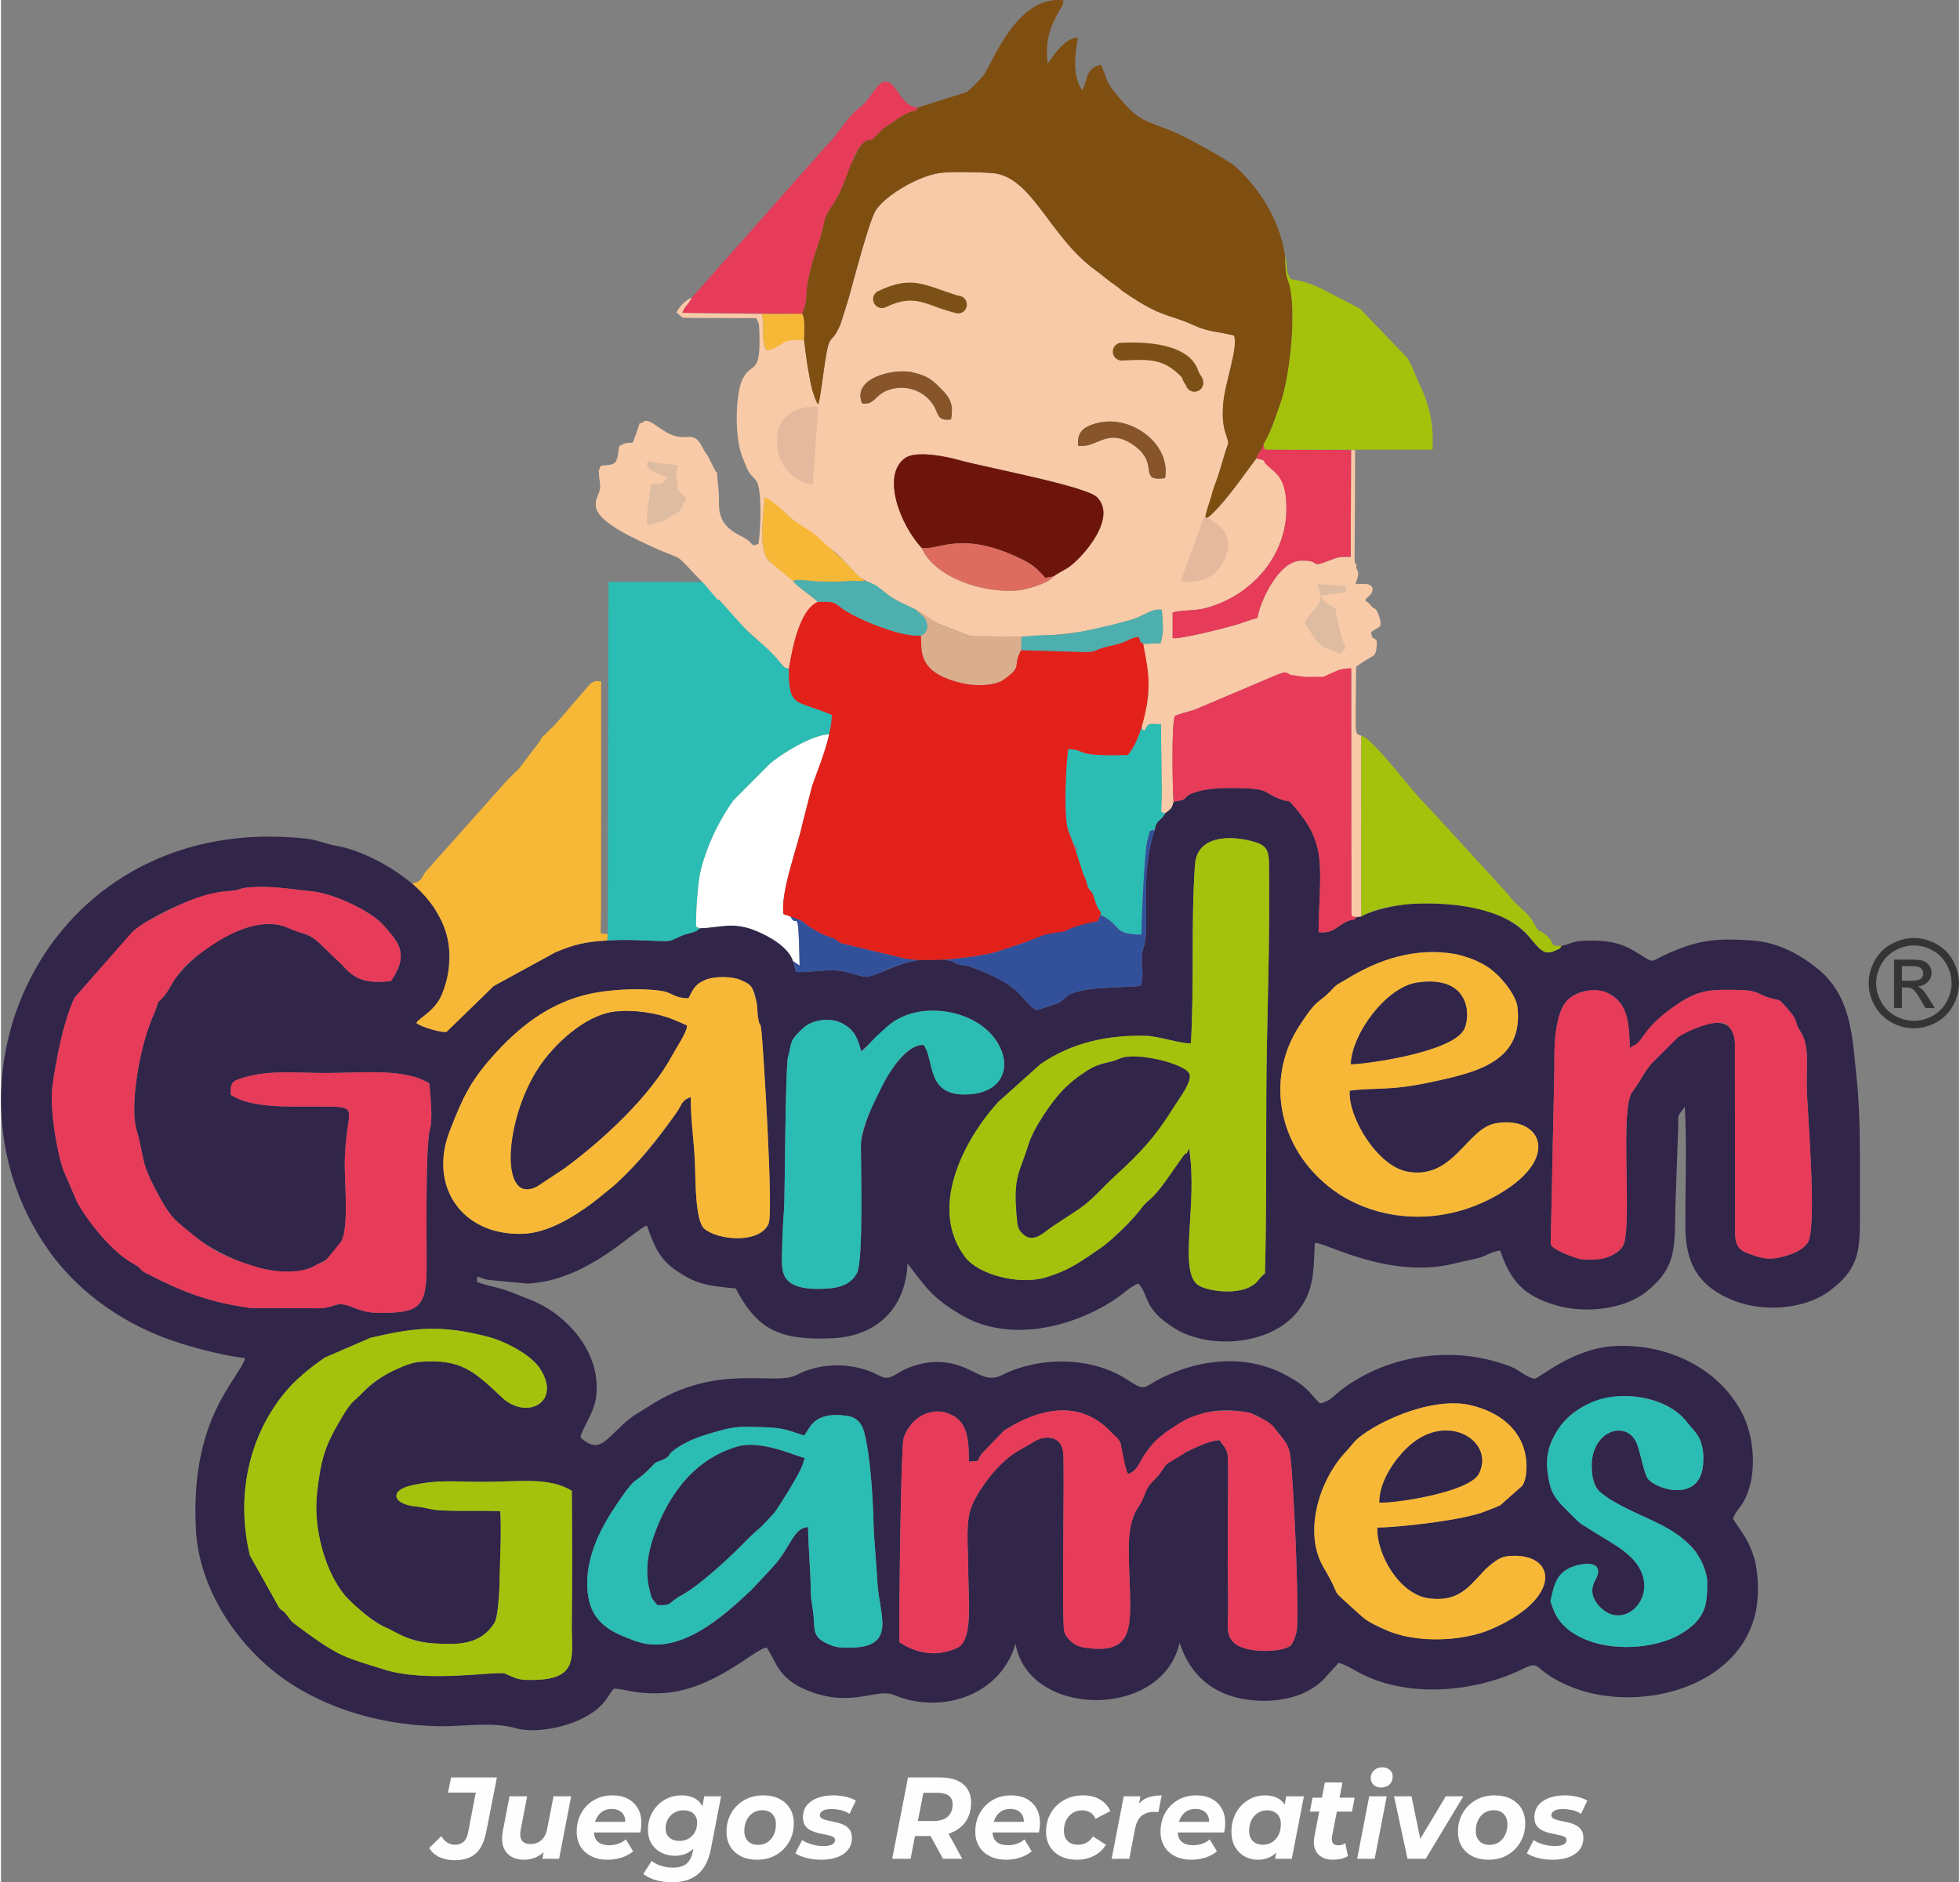 <?xml version="1.0" encoding="UTF-8"?>
<svg xmlns="http://www.w3.org/2000/svg" xmlns:xlink="http://www.w3.org/1999/xlink" xmlns:xodm="http://www.corel.com/coreldraw/odm/2003" xml:space="preserve" width="735px" height="706px" version="1.1" style="shape-rendering:geometricPrecision; text-rendering:geometricPrecision; image-rendering:optimizeQuality; fill-rule:evenodd; clip-rule:evenodd" viewBox="0 0 506.25 486.77">
 <rect x="0" y="0" width="506.25" height="486.77" fill="#808080" stroke="none"/>
 <defs>
  <style type="text/css">
   
    .fil6 {fill:#2BBDB4}
    .fil1 {fill:#312549}
    .fil9 {fill:#33519B}
    .fil12 {fill:#4EB0AE}
    .fil7 {fill:#6D150B}
    .fil16 {fill:#7D5017}
    .fil3 {fill:#7F4E11}
    .fil13 {fill:#88552A}
    .fil5 {fill:#A4C20B}
    .fil10 {fill:#DAAD8C}
    .fil11 {fill:#DD6C5F}
    .fil18 {fill:#DEBCA2}
    .fil19 {fill:#DEBCA2}
    .fil15 {fill:#E3211B}
    .fil17 {fill:#E4B99D}
    .fil4 {fill:#E63B59}
    .fil0 {fill:#F8B837}
    .fil2 {fill:#F8CAA7}
    .fil8 {fill:white}
    .fil14 {fill:#FEFEFE;fill-rule:nonzero}
    .fil20 {fill:#373435;fill-rule:nonzero}
   
  </style>
 </defs>
 <g id="Capa_x0020_1">
  <path class="fil0" d="M208.15 151.29c-0.06,-1.27 1.69,-0.9 3.11,-0.91 1.4,-0.02 2.9,0.05 4.33,0.05 2.76,-0.01 6.02,-0.41 8.54,0.02 -2.45,-0.13 0.07,0.65 -1.42,-0.78 -0.09,-0.08 -1.12,-0.84 -1.21,-0.93l-1 -1.02c-5.26,-5.91 -4.05,-2.93 -9.31,-10.41 -2.8,-1.24 -4.94,-2.31 -6.78,-3.24 -0.62,-0.54 -1.79,-1.6 -3.15,-2.95 -1.32,-1.34 -1.49,-2.7 -3.82,-2.56 -0.3,4.84 -1.71,13.71 1.12,16.53l5.16 4.44c1.67,1.27 1.77,0.76 3.46,1.36 0.05,0.02 0.07,0.12 0.97,0.4z"></path>
  <path class="fil1" d="M207.58 371.24c1.62,-1.45 2.03,-6.41 11.23,-5.08 2.46,0.35 3.78,1.96 4.37,4.22 1.57,6.02 2.22,16.47 2.4,22.98 0.15,5.55 0.72,10.32 1.03,16.05 0.44,7.94 4.94,16.23 -6.19,16.66 -3.21,0.12 -4.85,0.04 -7.37,-1.3 -2.45,-1.29 -2.76,-2.52 -2.89,-5.78 -0.11,-3.01 -0.74,-4.44 -0.78,-7.47 -0.09,-6.01 -0.61,-10.64 -0.71,-16.61 -3.74,0.13 -4.45,5.07 -8.79,9.96 -8.09,8.91 -22.75,24.44 -36.01,19.45 -5.37,-2.02 -11.45,-4.17 -12.21,-12.81 -0.78,-8.82 3.63,-16.77 7.87,-22.98 5.22,-7.64 3.86,-4.28 8.51,-9.07 1.73,-1.78 1.08,-1.14 2.71,-1.8 3.61,-1.46 1.34,-3.82 14.73,-7.58 4.59,-1.29 5.99,-1.14 11.43,-1 5.75,0.16 6.44,0.8 10.67,2.16zm148.29 23.81c-0.33,6.75 5.66,17.35 13.42,18.31 12.02,1.5 12.89,-10.38 20.83,-10.97 12.11,-0.9 13.87,10.94 -5.03,19.01 -9.49,4.06 -25.78,3.51 -33.93,-3.99 -8.94,-8.22 -3.53,-2.46 -9.24,-12.14 -5.06,-8.59 -1.51,-22 5.77,-29.81 2.24,-2.4 2.13,-3.04 5.77,-5.39 6.71,-4.34 18.09,-8.54 26.24,-6.74 16.92,3.74 15.62,18.53 13.58,20.95l-5.59 4.95c-0.93,0.5 -2.79,1.14 -3.84,1.58 -5.47,2.28 -21.6,4.1 -27.98,4.24zm-105.78 10.58c-0.06,7.99 1.54,18.55 -3.07,20.62 -5.25,2.35 -10.39,1.3 -14.73,-1.55 -0.17,-1.85 0.34,-50.1 1.07,-52.68 1.33,-4.64 6.22,-8.07 10.85,-6.72 5.82,1.71 6,6.71 6.05,12.65 3.41,-0.11 1.68,0.18 3.37,-2.09l5.77 -5.94c9.24,-5.9 19.56,-7.96 27.45,0.26 4.5,4.7 1.4,0.99 4.18,10.17l0.36 0.82c3.98,-1.3 2.65,-6.27 11.22,-11.75 5.88,-3.77 10.83,-5.61 19.18,-4.27 2.6,0.42 6.1,2.54 7.75,4.5 1.82,2.17 3.43,3.92 3.8,6.74 0.84,6.42 2.25,37.74 1.75,44.74 -0.09,1.32 -0.9,3.55 -1.53,4.29 -1.57,1.82 -10.88,2.28 -14.29,-0.21 -2.71,-1.97 -2.03,-4.84 -2,-8.9 0.03,-3.9 -0.08,-7.84 -0.1,-11.75l0.1 -24.02c-0.02,-5.37 0.14,-4.97 -2.24,-8.11 -3.71,0.17 -10.38,3.87 -13.46,6.06 -0.92,0.77 -1.47,2.28 -2.78,3.57 -3.93,3.86 -2.04,3.58 -4.9,7.94 -1.75,2.66 -2.3,6.48 -2.3,10.29 0.03,18.32 3.5,28 -11.43,25.8 -2.57,-0.38 -4.59,-2.18 -5.23,-4.04 -0.74,-2.14 0.11,-41.84 -0.29,-46.32 -0.43,-4.81 -5.08,-4.39 -7.22,-3.08l-5.06 2.93c-4.7,2.99 -9.43,9.36 -11.31,13.73 -1.83,4.26 -0.94,11.16 -0.96,16.32zm191.07 3.74c-0.01,4.3 -0.24,6.83 -2.46,9.6 -7.56,9.45 -33.32,10.3 -37.71,-3.82 -0.45,-1.44 -0.48,-0.4 -0.14,-2.08 0.77,-3.67 1.63,-5.85 4.28,-7.36 2.18,-1.25 8.95,-2.77 7.65,1.72 -0.3,1.06 -3.33,4.27 0.85,8.35 5.54,5.39 13.3,-1.19 10.75,-8.61 -1.8,-5.24 -7.85,-8.01 -12.5,-11 -4.28,-2.76 -2.74,-1.31 -6.59,-5.17 -2.03,-2.03 -4.02,-3.84 -4.77,-6.89 -1.41,-5.74 -1.04,-9.71 2.11,-14.53 7.47,-11.43 26.75,-10.85 33.58,-1.44 1.39,1.92 4.5,3.71 3.86,10.72 -0.9,9.93 -12.34,6.25 -14.32,3.48 -0.89,-1.23 -1.93,-6.94 -2.82,-9.08 -2.62,-6.27 -11.93,-3.33 -11.64,6.21 0.19,6.22 2.81,7.3 7.86,10.03 6.81,3.58 13.38,5.37 18.33,10.95 1.77,1.99 3.68,5.79 3.68,8.92zm-312.07 -18.55c-5.17,-0.26 -10.33,0.05 -15.48,-0.24 -2.91,-0.16 -3.42,-0.71 -6.39,-1 -5.91,-0.56 -6.94,-4.14 -1.11,-5.44 7.03,-1.57 10.43,-0.94 18.2,-0.92 9.81,0.02 17.12,-1.36 23.28,2.29 0.09,11.32 0.16,22.66 -0.01,34 -0.14,8.85 2.25,14.95 -10.48,14.93 -3.19,0 -3.33,-0.17 -6.09,-1.33 -2.62,-1.1 0.55,0.13 -0.73,-0.31 -2.21,-0.75 -19.86,2.48 -31.07,-1.01 -12.15,-3.79 -12.97,-4.13 -23.04,-11.66 -1.22,-0.91 -1.17,-1.04 -2.07,-2.2 -1.39,-1.81 -0.73,-0.74 -2.14,-2.1l-7.6 -13.57c-3.64,-15.19 -0.37,-30.33 8.57,-41.57 3.12,-3.93 6.79,-6.78 10.75,-9.59l11.92 -5.16c11.3,-2.58 17.95,-3.47 30.44,-0.2 4.09,1.07 10.83,4.44 13.26,8.1 5.84,8.83 -3.4,13.51 -9.75,7.57 -7.26,-6.79 -10.49,-10.05 -21.29,-9.23 -5.6,0.42 -12.16,5.35 -14.61,7.82 -2.9,2.94 -2.92,2.22 -5.4,6.35 -4.4,7.35 -5.44,10.39 -6.52,19.62 -1.09,9.28 2.14,20.65 7.27,26.7 4.42,5.21 14.25,11.72 22.46,12.28 6.24,0.42 12.45,0.69 16.15,-5.33 1.65,-2.68 1.73,-25.64 1.48,-28.8zm48.66 -132.66c1.21,-2.32 1.66,-3.7 4.56,-4.83 2.43,-0.95 6.76,-0.81 8.85,0.06 4.73,1.97 3.87,5.18 4.58,9.71 0.47,2.97 0.54,0.67 0.85,3.28 0.49,4.05 3.14,46.96 1.9,50 -2.21,5.4 -13.29,4.36 -16.68,1.34 -2.27,-2.02 -2.23,-12.1 -2.36,-16.18 -0.2,-6.47 -1.18,-11.75 -1.1,-17.83 -2.48,0.88 -2.32,2.03 -3.53,3.77 -7.25,10.41 -12.46,16.3 -21.81,23.54 -4.73,3.54 -11.56,7.82 -17.99,8.05 -15.99,0.57 -24.57,-12.47 -18.95,-26.73 3.21,-8.17 5.05,-12.41 10.95,-19.06 6.34,-7.14 13.63,-13.1 23.18,-15.77 5.56,-1.55 14.4,-2.17 20.53,-1.26 3.01,0.45 3,1.81 7.02,1.91zm129.91 11.62c0.89,-15.33 -0.02,-31.01 1.05,-46.2 0.52,-7.42 8.88,-7.73 15.3,-5.88 4.14,1.19 3.8,3.12 3.86,8.04 0.23,19.06 -0.62,38.37 -0.72,57.12 -0.08,15.31 0.07,31.2 -0.35,46.44 -2.15,1.74 -1.5,2.3 -4.03,3.57 -3.51,1.76 -9.71,1.23 -12.82,-0.28 -5.96,-2.9 -0.33,-21.33 -2.78,-35.59 -1.09,2.49 -0.23,0.39 -1.39,1.79l-4.44 6.32c-4.03,5.72 -4.64,4.81 -6.49,7.34 -5.09,6.96 -15.6,15.02 -24.34,17.78 -7.35,2.33 -17.91,-0.69 -21.28,-5.2 -9.38,-12.57 -0.56,-29.86 8.56,-40l10.98 -9.84c8.12,-5.57 17.34,-7.6 27.46,-7.31 2.93,0.08 9.44,2.2 11.43,1.9zm-85.25 2.09l6.75 -6.41c7.54,-6.77 21.84,-4.71 27.62,2.92 4.9,6.48 2.82,13.76 -5.93,14.58 -12.01,1.11 -9.29,-8.76 -12.31,-12.75 -7.43,-0.26 -16.21,20.5 -16.21,25.99 0,6.42 0.65,29.74 -1.01,32.99 -1.41,2.75 -4.2,3.78 -7.29,4.01 -13.64,1 -12.11,-4.94 -12.06,-10.32 0.04,-3.51 0.25,-6.98 0.52,-10.57 0.18,-2.33 0.29,-36.48 1,-38.98 1.12,-3.91 0.09,-3.97 4.07,-7.61 2.26,-1.98 6.7,-2.7 9.82,-1.12 3.27,1.65 4.08,3.8 5.03,7.27zm126.3 10.19c-0.48,6.79 7.1,19.44 14.86,20.92 11.94,2.28 15.38,-11.18 22.91,-12.49 11.15,-1.94 16.61,7.97 2.78,17.1 -12.88,8.51 -30.3,9.77 -43.25,1.24 -15.61,-10.29 -19.56,-29.36 -10.29,-43.59 5.02,-7.71 4.61,-5.24 8.59,-9.53 1.25,-1.34 1.57,-1.24 3.45,-2.41 10.24,-6.34 23.45,-10.18 35.37,-3.99 4.21,2.18 8.61,7.95 8.96,11.12 1.56,14.02 -10.26,16.82 -22.14,19.37 -11.25,2.41 -14.07,1.34 -21.24,2.26zm52.92 -5.61c0.01,-5.02 -0.13,-14.15 3.32,-17.74 3.16,-3.3 10.59,-4.11 14.05,1.16 1.94,2.96 1.96,6.82 2.16,11.22 1.02,-0.94 0.76,-0.47 1.55,-1.01 2.18,-1.47 2.18,-4.77 11.5,-10.9 5.14,-3.27 8.17,-3.26 14.66,-3.18 5.93,0.07 5.31,1.25 8.62,2.12 2.58,0.68 2.14,0.22 3.62,1.82 4.14,4.5 2.36,4.2 4.05,6.68 2.46,3.64 1.63,8.19 1.71,14.12 0.08,6.09 2.84,36.9 0.24,40.65 -1.37,1.98 -4.01,3.01 -6.9,3.72 -3.67,0.91 -5.93,-0.02 -8.85,-1.12 -3.24,-1.21 -3.01,-3.76 -3.01,-7.49l-0.04 -46.95c-0.58,-10.46 -14.68,-1.36 -14.68,-1.36l-6.92 6.88c-2.44,3.02 -2.43,3.94 -4.96,7.35 -3.15,4.22 -0.2,30.96 -1.99,38.75 -0.98,4.23 -8.56,5.47 -12.75,4.06 -1.61,-0.54 -5.64,-2.01 -6.33,-3.41l0.95 -45.37zm-290.88 3.74c0.3,3.26 0.93,9.24 0.12,12.06 -1.18,4.1 -0.79,30.07 -0.82,35.45 -0.06,10.39 -1.87,11.9 -12.45,11.81 -2.3,-0.02 -3.97,-0.41 -5.44,-0.99 -6.05,-2.4 -4.27,-0.72 -9.49,-0.19l-18.12 -0.07c-10.55,-1.46 -17.24,-3.98 -26.78,-8.88 -2.51,-1.29 -0.87,-1.13 -3.72,-2.68 -5.32,-2.91 -11.37,-10.55 -14.28,-15.65l-3.54 -8.2c-1.59,-3.93 -3.69,-16.11 -2.97,-21.59 0.88,-6.71 2.83,-17.04 5.75,-23.24l15.5 -17.51c5.31,-4.2 17.29,-9.63 24.17,-10.06 3.11,-0.2 2.74,-0.73 5.29,-0.95 5.87,-0.53 11.26,0.5 16.56,1.03 5.64,0.56 15.34,5.2 18.43,8.82 3.47,4.05 6.9,7.07 1.86,14.37 -6.45,0.69 -9.3,-0.35 -12.59,-4.16l-4.38 -4.19c-3.82,-3.93 -4.74,-3.58 -7.72,-4.62 -0.36,-0.12 -2.49,-1.06 -2.96,-1.21 -9.07,-2.93 -22.38,5.89 -27.96,13.32 -1.32,1.76 -1.94,3.6 -3.41,5.15 -2.14,2.25 -0.16,-0.64 -2.71,5.27 -3.14,7.29 -5.87,22.48 -4.07,28.81 2.39,8.38 0.7,7.8 5.98,17.49 3.25,5.97 4.76,6.53 8.8,9.89 7.19,6 23.34,12.56 31.4,7.84 3.11,-1.83 2.3,-0.27 6.69,-6.15 2.07,-3.06 0.98,-15.35 0.99,-19.62 0.01,-15.81 5.32,-15.31 -7.27,-15.39 -6.87,-0.05 -16.74,0.55 -22.17,-3.01 -0.18,-3.45 0.41,-3.6 3.59,-4.54 6.67,-1.95 13.34,-1.09 21.25,-1.11 9.26,-0.02 20.13,-1.29 26.47,2.7zm192.41 -72.88c-0.42,1.93 -0.94,2.01 -2.13,2.97 -1.05,2.08 -2.46,1.7 -2.71,4.33 -4.13,12.01 -1.03,24.55 -2.87,30.24 -1.21,3.73 0.29,6.12 -0.67,9.97 -1.97,0.81 -14.36,-0.08 -18.79,2.54l-2.29 1.9c-0.18,0.11 -5.18,1.8 -5.8,1.97 -1.21,-0.08 -4.15,-3.84 -5.11,-4.78 -2.55,-2.23 -5.04,-3.49 -8.02,-4.79 -7.04,-3.04 -4.63,-1.37 -7.75,-2.51 -2.1,-0.76 1.56,-0.1 -2.06,-0.76 -10.58,-1.94 -17.43,4.15 -21.38,4.17 -2.26,0.02 -4.04,-1.53 -8.51,-1.64 -2.83,-0.06 -8.22,0.75 -9.56,0.38l-0.69 -2.72c-1.18,-3.55 -5.77,-6.27 -9.55,-7.84 -5.97,-2.49 -9.16,-0.87 -14.62,-0.69 -0.95,1.22 -2.98,1.18 -4.83,2.01 -2.47,1.11 -2.41,1.43 -5.57,1.3 -9.3,-0.39 -18.76,-0.94 -26.96,2.94l-15.9 8.69 -12.15 11.83c-0.97,0.42 -6.8,-1.25 -7.85,-2.28 1.03,-2.05 8.93,-3.69 8.46,-18.52 -0.16,-5.01 -1.53,-7.17 -3.43,-10.5 -4.7,-8.25 -17.87,-15.46 -25.47,-16.74 -3.1,-0.52 -5.03,-1.57 -8.01,-1.9 -66.06,-7.24 -98.16,61.31 -66.87,106.12 8.26,11.83 20.81,20.25 34.74,24.52 4.87,1.5 11.11,3.1 16.32,3.7 -1.69,5.66 -14.26,15.26 -12.74,44.29 0.78,15 10.05,28.63 20.13,36.7 10.79,8.66 26.01,13.89 42.58,14.2 6.62,0.12 13.82,-1.26 20.08,0.53 5.84,1.66 17.09,-0.81 22.12,-6.04 1.58,-1.64 2,-2.94 3.17,-4.23 3.19,0.14 5.09,1.39 11.75,1.22 13.77,-0.33 24.91,-11.75 27.75,-11.83 2.69,4.01 3.03,8.47 11.77,11.57 10.67,3.79 16.85,-1.13 21.21,0.72 11.54,4.89 27.22,0.71 31.37,-13.26 3.32,19.29 38.06,19.65 42.4,-0.29 0.37,0.51 2.92,12.83 17.67,14.75 6.85,0.9 14.42,-0.29 19.31,-4.98l4.14 -4.54c1.66,0.38 3.76,1.69 5.16,2.45 12.5,6.78 29.95,5.18 42.25,-0.78 5.29,-2.57 2.29,-0.11 11.61,4.07 17.41,7.8 45.36,1.18 49.01,-19.89 0.74,-4.3 0.42,-9.9 -0.74,-13.52 -1.37,-4.31 -3.15,-6.19 -5.31,-9.54 0.48,-1.71 1.72,-2.75 2.6,-4.26 3.8,-6.53 3.11,-16.94 -0.47,-23.55 -6.38,-11.76 -19.97,-17.75 -33.15,-16.88 -10.43,0.68 -19,8.21 -20.25,8.43 -2.45,-0.47 -3.73,-2.15 -6.03,-3.07 -14.24,-5.65 -31.3,-3.47 -43.65,5.68 -2.09,1.55 -3.17,3.3 -5.84,3.76 -2.58,-2.3 -2.44,-3.8 -8.41,-7.1 -10.33,-5.72 -22.29,-4.52 -32.41,0.45 -5.2,2.55 -3.99,3.77 -9.08,0.47 -9.46,-6.12 -22.96,-5.85 -32.2,-1.2 -5.76,2.9 -7.83,-3.67 -17.75,-3.31 -2.81,0.1 -6.5,1.19 -8.63,2.52 -4.4,2.74 -4.03,1.29 -8.08,-0.2 -6.47,-2.38 -13.46,-1.77 -18.83,1.04 -5.6,2.93 -20.49,-3.35 -37.96,7.96 -2.72,1.76 -4.43,2.56 -6.62,4.58 -4.64,4.3 -6.42,7.29 -10.15,4.46 -0.94,-0.71 -0.52,-0.14 -1.1,-1.13 2.24,-5.71 4.86,-7.67 4.07,-14.96 -0.99,-9.14 -8.89,-17.31 -17.14,-20.44 -2.12,-0.8 -4.47,-1.82 -6.55,-2.53 -1.5,-0.5 -6.33,-1.48 -7.14,-2.11l0.11 -1.27c1.35,0.29 0.85,0.39 2.74,0.82l10.18 0.96c15.78,-0.7 27.92,-14.27 30.93,-14.97 1.79,4.84 2.85,8.35 7.63,11.64 4.96,3.41 8.08,3.94 15.33,4.59 5.59,10.77 11.51,13.52 25.09,12.87 11.21,-0.53 18.81,-7.54 19.33,-19.32 4.83,6.27 6.27,8.79 13.77,13.24 12.18,7.24 28.15,3.5 39.18,-3.52 2.54,-1.61 4.32,-3.52 6.72,-4.57 2.96,3.24 1.08,6.56 9.65,11.77 8.78,5.34 24.74,4.28 31.64,-4.62 4.01,-5.17 4.03,-9.68 4.33,-17.61 2.26,-0.46 19.14,9.59 36.19,5.29 2.13,-0.54 3.63,-0.78 6.09,-1.39 2.28,-0.57 2.92,-1.57 5.67,-1.93 2.71,8 6.17,11.76 14.55,14.18 7.89,2.27 17.99,0.85 23.49,-3.74 7.41,-6.19 7.07,-10.54 7.23,-21.63l0.74 -20.3c-0.01,-4.73 -0.03,-2.93 1.71,-5.75 0.56,9.63 0.13,21.03 0.14,30.85 0.02,10.62 4.08,15.86 12.31,19.24 7.72,3.16 18.46,2.39 24.88,-2.36 8.61,-6.37 7.97,-11.29 7.94,-23.82 -0.02,-9.94 0.2,-21.68 -0.82,-31.03 -1.14,-10.52 -1.17,-21.42 -10.24,-28.64 -4.87,-3.89 -10.33,-6.75 -16.93,-7.2 -8.67,-0.58 -13.18,-0.24 -20.69,2.96 -6.65,2.83 -3.64,3.3 -9.68,-0.25 -4.07,-2.4 -7.72,-2.79 -12.39,-2.66 -3.79,0.1 -3.45,0.76 -6.4,1.34 -0.41,0.63 -0.01,0.57 -2.15,1.45 -6.44,2.64 -2.9,-13.22 -35.75,-12.36 -4.25,0.11 -11.25,1.77 -13.88,3.32l-1.08 0.13c-1.39,1.28 -0.56,0.31 -2.4,1.08 -2.94,1.24 -3.58,3.3 -7.54,2.85 0.18,-16.82 2.51,-22.45 -6.39,-32.57 -1.87,-2.12 -0.64,-0.78 -3.58,-1.86 -4.81,-1.77 -2.2,-2.73 -11.55,-2.85 -3.57,-0.04 -9.87,0.1 -12.4,2.05 -1.24,0.95 -0.11,1 -3.59,1.47z"></path>
  <path class="fil2" d="M272.17 149.05c-1.5,1.9 -7.17,3.42 -9.06,3.61 -9.16,0.88 -21.72,-3.29 -25.08,-10.99 -5.42,-5.78 -10.54,-18.7 -4.29,-23.2 2.83,-2.04 10.74,-0.41 13.9,0.49 6.39,1.82 32.83,6.72 35.74,9.62 4.98,5 -2.44,14.08 -6.52,17.49 -1.62,1.35 -3.18,1.83 -4.69,2.98zm6.32 -33.79c-0.26,-3.25 0.98,-4.9 5.2,-5.91 8.58,-2.06 18.82,5.42 17.28,14.3 -7.4,0.98 -0.9,-3.83 -8.55,-8.82 -6.58,-4.28 -9.15,1.21 -13.93,0.43zm-55.85 -10.91c-2.8,-6.83 8.59,-9.09 12.97,-8.08 3.93,0.91 5.1,1.91 7.48,4.31 2.2,2.23 3.31,3.91 2.53,7.89 -3.7,0.46 -3.08,-1.4 -4.55,-3.71 -2.89,-4.55 -8.65,-5.54 -12.7,-3.44 -2.53,1.31 -2.66,3.37 -5.73,3.03zm-15.01 -16.49c-6.71,-0.37 -5.65,1.23 -9.66,2.76 -1.65,-2.51 -0.24,-6.73 -1.32,-9.45l-20.49 -0.28c0.67,-1.8 1.58,-2.05 2.49,-3.96 -1.52,0.63 -3.22,2.22 -3.99,3.89 2.08,1.54 0.53,1.3 4.05,1.41l16.57 0.04c0.63,1.62 0.7,0.9 0.78,3.06 0.47,12.4 -1.92,7.71 -4.41,12.89 -1.73,3.6 -2.14,15.22 0.23,20.45l0.92 2.27c0.89,2.06 1.43,1.96 2.47,3.39 1.62,2.24 1.12,13.06 0.57,16.29 -2.24,1 -0.83,-0.14 -4.28,-1.86 -5,-2.49 -5.99,-5.05 -5.93,-9.1 0.05,-3.12 -0.36,-4.39 -0.48,-7.47 -3.32,-2.55 -0.32,1.87 -3.01,-4.92 -3.42,-7.77 -4.27,-1.72 -10.77,-5.89 -4.43,-2.83 -5.57,-4.98 -7.39,2.99 -1.33,0.31 -2.56,-0.19 -4.2,1.1 -0.5,5.12 -1.03,4.58 -4.67,4.97 -1.17,1.75 0.08,4.34 -0.24,5.98 -0.7,3.52 -5,6.11 10,13.34 14.79,7.16 6.45,0.74 18.35,12.66 4.57,4.81 6.98,8.45 11.64,12.39l5.71 5.48c1.81,2.16 1.95,2.61 3.14,2.59 0.22,-0.55 1.87,-14.99 7.52,-17.23l-12.67 -10.56c-2.83,-2.82 -1.42,-11.69 -1.12,-16.53 2.75,1.26 5.17,4.1 7.81,6.21 2.61,1.83 4.62,2.77 6.34,4.5 3.14,3.14 3.65,2.54 8.91,8.45 2.91,3.25 3.73,1.94 8.52,5.86 1.8,1.47 4.82,2.79 7.45,4.03 2.35,1.59 3.47,2.64 5.55,3.54l8.73 3.39 13.14 0.09c11.65,-0.46 16.58,-0.99 28.26,-4.33 3.52,-1.01 5.14,-2.93 7.97,-2.63 0.26,3.24 0.62,5.89 -0.34,8.68l-4.47 0.16c3.2,16.72 -0.32,17.06 -0.34,21.42 0.18,1.88 -0.09,0.43 0.71,1.01 1.18,-2.16 0.87,-1.66 4.22,-1.65l0.2 17.64c-0.1,6.42 -0.49,4.9 0.93,5.35 1.19,-0.96 1.71,-1.04 2.13,-2.97 -0.25,-4.07 -0.57,-18.88 0.3,-22.14 1.88,-0.81 3.26,-0.98 5.38,-1.73l21.06 -8.93c3.66,-1.47 3.21,-0.32 5.93,0.24 5.1,1.05 7.99,-1.8 13.26,-1.92l0.05 63.59c0.2,0.57 -0.18,0.92 2.55,0.59l0.01 -46.76c-0.92,-0.46 -1.53,0.26 -1.45,-3.99l0.12 -13.9c5.86,-4.58 5.41,-3.1 3.75,-9.07 2.13,-2.67 2.99,-3.05 1.6,-4.81l-1.69 -2.12c-0.73,-0.92 -1.73,-0.8 -0.98,-1.61 0.75,-0.82 1.6,-1.07 1.6,-2.67 -0.53,-1.07 -1.6,-1.07 -2.14,-1.07 -0.6,0 -2.08,-0.04 -2.24,0 -0.16,0.03 0.6,-1.48 0.64,-2.67 0.05,-1.19 -0.97,-0.8 -0.93,-4.27 0.06,-6.92 0.12,-20.79 0.12,-27.7l-1.03 0.03 -0.1 27.61c-2.35,-0.04 -2.92,-0.07 -4.71,0.62 -6.77,2.64 -2.24,0.25 -8.05,0.34 -6.04,0.09 -10.83,11 -11.34,14.84 -2.2,0.52 -3.13,1.04 -5.37,1.71 -3.24,0.96 -14.69,3.86 -16.57,3.49l0.01 -6.63c2.92,-0.71 5.56,-0.36 8.44,-1.11 11.9,-3.1 21.12,-13.53 20.97,-26.02 -0.11,-9.75 -3.77,-10.23 -5.99,-12.27l-1.77 -0.45c-2.79,3.74 -10.36,14.49 -13.31,15.76l5.2 -17.16c1.01,-3.37 1.17,-1.69 0.01,-5.52 -2.57,-8.52 4.01,-21 2.28,-24.84 -4.5,-1.12 -6.38,-0.86 -10.56,-2.74 -9.36,-4.2 -8.05,-1.27 -21.4,-11.17 -1.44,-1.07 -2,-1.68 -3.62,-2.83 -12.21,-8.72 -16.5,-24.51 -26.99,-25.29 -3,-0.23 -10.6,-0.4 -13.41,-0.01 -6.05,0.86 -14.32,6.07 -16.57,9.6 -2.33,3.65 -6.81,23.32 -9.25,29.73 -1.58,3.54 -1.78,2.74 -2.69,4.23 -1.16,1.93 -2.02,13.03 -2.96,16.28 -2.09,-2.39 -3.3,-13.81 -3.69,-16.71z"></path>
  <path class="fil3" d="M237.08 27.8c-1.37,2.08 -0.16,-0.81 -6.77,3.94 -1.11,0.79 -2.27,1.46 -3.06,2.31 -3.85,4.16 -1.79,0.73 -4.46,3.02l-0.88 1.15c-0.06,0.09 -0.14,0.23 -0.19,0.32l-1.83 3.58c-1.25,1.87 -1.45,5.66 -4.8,10.71 -2.74,4.12 -1.83,3.46 -3.01,7.68 -1.18,4.24 -2.27,6.2 -3.42,11.96 -0.72,3.59 -0.04,5.56 -1.57,8.68 0.4,0.61 0.19,-0.06 0.42,1.12 0.14,0.67 0.13,0.72 0.17,1.41 0.06,1.24 -0.02,2.91 -0.05,4.18 0.33,2.44 0.68,5.92 1.2,8.45 0.33,1.58 0.52,2.93 0.88,4.45l0.96 2.77c0.46,0.9 0.22,0.55 0.65,1.04 0.94,-3.25 1.8,-14.35 2.96,-16.28 0.91,-1.49 1.11,-0.69 2.69,-4.23l2.33 -7.37c1.24,-4.61 5.18,-19.63 6.92,-22.36 2.25,-3.53 10.52,-8.74 16.57,-9.6 2.81,-0.39 10.41,-0.22 13.41,0.01 10.49,0.78 14.78,16.57 26.99,25.29 1.62,1.15 2.18,1.76 3.62,2.83 0.66,0.48 1.36,0.89 1.9,1.33 1.16,0.94 0.35,0.48 1.71,1.4 9.82,6.68 11.51,5.62 17.79,8.44 4.18,1.88 6.06,1.62 10.56,2.74 1.28,2.84 -2.56,13.15 -2.79,17.78 -0.13,2.46 -0.18,4.77 0.51,7.06 1.16,3.83 1,2.15 -0.01,5.52 -0.66,2.19 -1.11,3.85 -1.76,5.83 -0.19,0.57 -0.71,1.93 -1.01,2.74 -0.51,1.41 -0.42,1.3 -0.85,2.82 -0.43,1.54 -1.39,3.84 -1.58,5.77 2.32,-1 8.26,-8.76 10.13,-11.49l3.18 -4.27c0.76,-2.07 1.28,-1.55 1.89,-3.73 1.94,-3.19 2.99,-6.82 4.26,-10.28 2.64,-7.13 4.43,-25.51 2.1,-31.74 -0.9,-2.43 -0.68,-3.88 -0.82,-6.59 -1.41,-9.22 -6.35,-17.11 -12.81,-23.08 -1.89,-1.74 -13.18,-7.81 -15.28,-8.7 -8.66,-3.63 -9.43,-2.73 -15.1,-9.47 -0.87,-1.04 -1.78,-2.17 -2.49,-3.42 -0.5,-0.89 -0.54,-1.06 -0.89,-2.19l-1 -2.58c-3.79,0.66 -3.52,3.66 -4.81,6.6 -2.79,-3.4 -1.89,-9.92 -1.2,-13.61 -3.29,-0.02 -6.32,4.51 -7.81,6.76 -0.66,-5.54 0.34,-9 2.88,-13.56 0.84,-1.5 1,-1.09 1.21,-2.85 -12.28,-1.55 -18.65,17.01 -20.78,19.52 -0.87,1.03 -3.49,3.74 -4.28,4.22l-12.58 3.97z"></path>
  <path class="fil4" d="M110.75 280.19c-6.34,-3.99 -17.21,-2.72 -26.47,-2.7 -7.91,0.02 -14.58,-0.84 -21.25,1.11 -3.18,0.94 -3.77,1.09 -3.59,4.54 5.43,3.56 15.3,2.96 22.17,3.01 12.59,0.08 7.28,-0.42 7.27,15.39 -0.01,4.27 1.08,16.56 -0.99,19.62l-3.84 4.69c-1.14,0.86 -1.45,0.64 -2.85,1.46 -3.8,2.23 -10.78,1.64 -14.64,0.49 -6.73,-2 -11.39,-3.85 -16.76,-8.33 -4.04,-3.36 -5.55,-3.92 -8.8,-9.89 -5.28,-9.69 -3.59,-9.11 -5.98,-17.49 -1.8,-6.33 0.93,-21.52 4.07,-28.81 2.55,-5.91 0.57,-3.02 2.71,-5.27 1.47,-1.55 2.09,-3.39 3.41,-5.15 0.56,-0.75 1.19,-1.56 1.88,-2.39 1.58,-1.9 5.1,-4.44 7.06,-5.77 5.29,-3.57 12.6,-7.23 19.02,-5.16 0.47,0.15 2.6,1.09 2.96,1.21 2.98,1.04 3.9,0.69 7.72,4.62l4.38 4.19c3.29,3.81 6.14,4.85 12.59,4.16 5.04,-7.3 1.61,-10.32 -1.86,-14.37 -3.09,-3.62 -12.79,-8.26 -18.43,-8.82 -5.3,-0.53 -10.69,-1.56 -16.56,-1.03 -2.55,0.22 -2.18,0.75 -5.29,0.95 -7.7,0.49 -14.91,4.69 -21.7,8.26l-2.47 1.8c-0.09,0.08 -0.2,0.18 -0.29,0.25 -0.09,0.07 -0.21,0.18 -0.3,0.25l-14.91 17.01c-2.92,6.2 -4.87,16.53 -5.75,23.24 -0.72,5.48 1.38,17.66 2.97,21.59l3.54 8.2c2.91,5.1 8.96,12.74 14.28,15.65 2.85,1.55 1.21,1.39 3.72,2.68 9.54,4.9 16.23,7.42 26.78,8.88l18.12 0.07c5.22,-0.53 3.44,-2.21 9.49,0.19 1.47,0.58 3.14,0.97 5.44,0.99 10.58,0.09 12.39,-1.42 12.45,-11.81 0.03,-5.38 -0.36,-31.35 0.82,-35.45 0.81,-2.82 0.18,-8.8 -0.12,-12.06z"></path>
  <path class="fil5" d="M289.27 273.78c3.97,-1.87 16.99,1.31 17.98,3.96 0.73,1.93 -2.56,6.19 -3.55,7.79 -5.16,8.3 -8.67,12.14 -15.65,18.55 -3.84,3.52 -5.46,5.78 -9.16,8.44l-6.76 4.44c-2.03,1.23 -4.91,4.66 -7.62,2.37 -1.17,-0.98 -1.56,-1.62 -1.74,-3.35 -1.26,-11.94 0.6,-12.37 2.88,-19.91 1.35,-4.43 6.21,-11.38 8.85,-14.08 1.9,-1.95 3.97,-3.61 6.53,-5.22 3.41,-2.14 5.5,-1.7 8.24,-2.99zm18.39 -4c-1.99,0.3 -8.5,-1.82 -11.43,-1.9 -10.12,-0.29 -19.34,1.74 -27.46,7.31l-10.98 9.84c-9.12,10.14 -17.94,27.43 -8.56,40 3.37,4.51 13.93,7.53 21.28,5.2 6.55,-2.06 8.93,-4.28 13.79,-7.46 2.76,-1.81 8.82,-7.95 10.55,-10.32 1.85,-2.53 2.46,-1.62 6.49,-7.34l4.44 -6.32c1.16,-1.4 0.3,0.7 1.39,-1.79 2.45,14.26 -3.18,32.69 2.78,35.59 3.11,1.51 9.31,2.04 12.82,0.28 2.53,-1.27 1.88,-1.83 4.03,-3.57 0.42,-15.24 0.27,-31.13 0.35,-46.44 0.1,-18.75 0.95,-38.06 0.72,-57.12 -0.06,-4.92 0.28,-6.85 -3.86,-8.04 -6.42,-1.85 -14.78,-1.54 -15.3,5.88 -1.07,15.19 -0.16,30.87 -1.05,46.2z"></path>
  <path class="fil4" d="M250.09 405.63c0.02,-5.16 -0.87,-12.06 0.96,-16.32 1.88,-4.37 6.61,-10.74 11.31,-13.73l5.06 -2.93c2.14,-1.31 6.79,-1.73 7.22,3.08 0.4,4.48 -0.45,44.18 0.29,46.32 0.64,1.86 2.66,3.66 5.23,4.04 14.93,2.2 11.46,-7.48 11.43,-25.8 0,-3.81 0.55,-7.63 2.3,-10.29 1.45,-2.21 0.94,-1.46 2.14,-4.33 0.67,-1.61 1.53,-2.4 2.76,-3.61 1.31,-1.29 1.86,-2.8 2.78,-3.57l4.04 -2.42c1.56,-1.11 0.01,-0.23 2.1,-1.19 2.07,-0.96 5.09,-2.34 7.32,-2.45 2.38,3.14 2.22,2.74 2.24,8.11l-0.1 24.02c0.02,3.91 0.13,7.85 0.1,11.75 -0.03,4.06 -0.71,6.93 2,8.9 3.41,2.49 12.72,2.03 14.29,0.21 0.63,-0.74 1.44,-2.97 1.53,-4.29 0.5,-7 -0.91,-38.32 -1.75,-44.74 -0.37,-2.88 -1.59,-3.9 -3.1,-5.84 -0.36,-0.45 -0.31,-0.43 -0.7,-0.9 -0.64,-0.76 -1.07,-1.72 -3.98,-2.99 -2.49,-1.09 -1.62,-1.16 -3.77,-1.51 -3.13,-0.5 -8.44,-0.44 -11.33,0.42 -4.29,1.28 -4.77,1.88 -7.85,3.85 -1.57,1 -2.19,1.58 -3.3,2.52 -0.71,0.6 -0.82,0.65 -1.59,1.55 -4.43,5.17 -3.18,6.65 -6.33,7.68 -0.08,-0.13 -0.15,-0.31 -0.19,-0.41 -0.03,-0.1 -0.13,-0.28 -0.17,-0.41l-0.36 -1.32c-1.73,-8.28 -0.95,-5.85 -3.82,-8.85 -7.89,-8.22 -18.21,-6.16 -27.45,-0.26l-5.77 5.94c-1.69,2.27 0.04,1.98 -3.37,2.09 -0.05,-5.94 -0.23,-10.94 -6.05,-12.65 -1.86,-0.54 -3.92,-0.14 -5.18,0.32 -2.64,0.96 -4.9,3.72 -5.67,6.4 -0.73,2.58 -1.24,50.83 -1.07,52.68 4.34,2.85 9.48,3.9 14.73,1.55 1.15,-0.52 0.6,-0.11 1.44,-1.07 2.66,-3.04 1.58,-12.86 1.63,-19.55z"></path>
  <path class="fil5" d="M129.09 390.82c0.4,5.08 -0.13,12.17 -0.17,17.5 -0.02,2.19 -0.23,9.55 -1.31,11.3 -3.7,6.02 -9.91,5.75 -16.15,5.33 -6.64,-0.45 -8.98,-2.94 -12.75,-4.43 -2.8,-1.1 -8.59,-6.53 -9.71,-7.85 -5.13,-6.05 -8.36,-17.42 -7.27,-26.7 1.08,-9.23 2.12,-12.27 6.52,-19.62 2.48,-4.13 2.5,-3.41 5.4,-6.35 1.19,-1.2 -0.6,0.6 0.5,-0.55 0.63,-0.65 1.35,-1.28 2.26,-1.99 2.35,-1.83 8.59,-5.04 11.85,-5.28 10.8,-0.82 14.03,2.44 21.29,9.23 6.35,5.94 15.59,1.26 9.75,-7.57 -2.43,-3.66 -9.17,-7.03 -13.26,-8.1 -12.49,-3.27 -19.14,-2.38 -30.44,0.2l-11.92 5.16c-3.96,2.81 -7.63,5.66 -10.75,9.59 -8.94,11.24 -12.21,26.38 -8.57,41.57l7.6 13.57c1.41,1.36 0.75,0.29 2.14,2.1 0.9,1.16 0.85,1.29 2.07,2.2 3.74,2.8 6.37,4.72 10.49,7.12 3.2,1.85 8.84,3.38 12.55,4.54 11.21,3.49 28.86,0.26 31.07,1.01 1.28,0.44 -1.89,-0.79 0.73,0.31 0.15,0.07 0.57,0.27 0.72,0.33 2.2,0.93 2.92,1 5.37,1 12.73,0.02 10.34,-6.08 10.48,-14.93 0.17,-11.34 0.1,-22.68 0.01,-34 -6.16,-3.65 -13.47,-2.27 -23.28,-2.29 -7.77,-0.02 -11.17,-0.65 -18.2,0.92 -5.83,1.3 -4.8,4.88 1.11,5.44 2.97,0.29 3.48,0.84 6.39,1 5.15,0.29 10.31,-0.02 15.48,0.24z"></path>
  <path class="fil6" d="M156.87 241.57l-0.15 1.66c4.6,-0.32 8.94,-0.06 13.53,0.13 3.16,0.13 3.1,-0.19 5.57,-1.3 1.85,-0.83 3.88,-0.79 4.83,-2.01l-0.93 -0.43c-0.1,-3.62 0.47,-11.74 1.26,-14.78 1.64,-6.36 4.67,-12.64 8.4,-17.86l9.32 -9.36c3.06,-2.7 11.14,-7.62 15.39,-7.7 0.31,-2.43 0.71,-2.48 0.73,-5.06 -9.46,-3.98 -11.17,-1.7 -11.11,-11.98 -1.19,0.02 -1.33,-0.43 -3.14,-2.59 -2.84,-3.39 -5.76,-5.03 -8.48,-8.05l-8.87 -9.82c-1.79,-1.79 0.05,-1.05 -1.85,-1.89l-24.28 -0.04 -0.22 91.08z"></path>
  <path class="fil0" d="M177.36 265.24c-0.03,1.69 -2.76,5.65 -3.81,7.61 -5.73,10.72 -18.09,22.08 -27.86,29.26l-7.04 4.67c-9.79,5.19 -8.52,-17.1 0.35,-30.62 3.9,-5.95 11.85,-13.51 19.5,-14.51 4.97,-0.65 11.37,0.38 15.37,2.06 0.66,0.28 3.03,1.26 3.49,1.53zm0.39 -7.08c-4.02,-0.1 -4.01,-1.46 -7.02,-1.91 -6.13,-0.91 -14.97,-0.29 -20.53,1.26 -9.55,2.67 -16.84,8.63 -23.18,15.77 -5.9,6.65 -7.74,10.89 -10.95,19.06 -5.62,14.26 2.96,27.3 18.95,26.73 6.43,-0.23 13.26,-4.51 17.99,-8.05l5.32 -4.26c0.47,-0.45 1.09,-1.01 1.67,-1.55 5.25,-4.97 10.63,-11.73 14.82,-17.73 1.21,-1.74 1.05,-2.89 3.53,-3.77 -0.08,6.08 0.9,11.36 1.1,17.83 0.13,4.08 0.09,14.16 2.36,16.18 3.39,3.02 14.47,4.06 16.68,-1.34 1.24,-3.04 -1.41,-45.95 -1.9,-50 -0.31,-2.61 -0.38,-0.31 -0.85,-3.28 -0.26,-1.64 -0.06,-2.81 -0.49,-4.34 -0.03,-0.13 -0.09,-0.26 -0.12,-0.39 -0.92,-3 -0.57,-3.56 -3.97,-4.98 -2.09,-0.87 -6.42,-1.01 -8.85,-0.06 -2.9,1.13 -3.35,2.51 -4.56,4.83z"></path>
  <path class="fil4" d="M401.63 276.45l-0.95 45.37c0.69,1.4 4.72,2.87 6.33,3.41 1.39,0.47 1.83,0.5 3.39,0.51 2.6,0 4.24,-0.11 6.07,-1.1 1.39,-0.75 2.89,-1.75 3.29,-3.47 1.79,-7.79 -1.16,-34.53 1.99,-38.75 2.53,-3.41 2.52,-4.33 4.96,-7.35l6.92 -6.88c0.7,-0.61 10.55,-5.72 12.97,-2.87 1.06,1.24 1.5,2.28 1.71,4.23l0.04 46.95c0,3.73 -0.23,6.28 3.01,7.49 2.92,1.1 5.18,2.03 8.85,1.12 2.89,-0.71 5.53,-1.74 6.9,-3.72 2.6,-3.75 -0.16,-34.56 -0.24,-40.65 -0.08,-5.93 0.75,-10.48 -1.71,-14.12 -1.16,-1.7 -0.66,-2.12 -1.66,-3.75 -0.36,-0.58 -1.98,-2.48 -2.39,-2.93 -1.48,-1.6 -1.04,-1.14 -3.62,-1.82 -3.31,-0.87 -2.69,-2.05 -8.62,-2.12 -6.49,-0.08 -9.52,-0.09 -14.66,3.18l-1.6 1.08c-7.86,5.51 -7.75,8.37 -9.9,9.82 -0.79,0.54 -0.53,0.07 -1.55,1.01 -0.2,-4.4 -0.22,-8.26 -2.16,-11.22 -1.02,-1.55 -2.1,-2.3 -3.76,-3.14 -2.89,-1.48 -8.02,-0.39 -10.29,1.98 -0.95,0.98 -1.88,3.06 -2.28,4.68 -1.14,4.68 -1.03,7.68 -1.04,13.06z"></path>
  <path class="fil6" d="M169.71 415.08c-1.39,-1.85 -1.3,-1.11 -1.95,-3.7 -1.2,-4.75 -0.61,-9.4 1.03,-14.09 3.8,-10.89 10.57,-19.94 21.58,-23.17 6.48,-1.91 16.07,2.92 17.42,2.92 -0.05,0.14 -0.09,0.33 -0.13,0.43l-0.39 1.24c-0.97,2.65 -5.19,9.34 -6.87,11.83 -0.07,0.09 -0.15,0.23 -0.21,0.32 -0.06,0.09 -0.15,0.22 -0.21,0.31l-3.32 3.53c-1.95,1.62 -3.41,3.1 -4.95,4.66 -3.51,3.57 -11.16,10.66 -15.71,13.13 -3.98,2.16 -2,2.63 -6.29,2.59zm37.87 -43.84c-4.23,-1.36 -4.92,-2 -10.67,-2.16 -5.44,-0.14 -6.84,-0.29 -11.43,1 -3.89,1.09 -6.04,1.69 -9.32,3.56 -0.75,0.43 -1.32,0.75 -1.99,1.23 -2.63,1.92 -0.3,1.53 -3.42,2.79 -1.63,0.66 -0.98,0.02 -2.71,1.8 -4.65,4.79 -3.29,1.43 -8.51,9.07 -4.24,6.21 -8.65,14.16 -7.87,22.98 0.76,8.64 6.84,10.79 12.21,12.81 11.46,4.32 22.86,-6.49 30.1,-13.09l5.91 -6.36c4.34,-4.89 5.05,-9.83 8.79,-9.96 0.1,5.97 0.62,10.6 0.71,16.61 0.04,3.03 0.67,4.46 0.78,7.47 0.13,3.26 0.44,4.49 2.89,5.78 2.52,1.34 4.16,1.42 7.37,1.3 11.13,-0.43 6.63,-8.72 6.19,-16.66 -0.31,-5.73 -0.88,-10.5 -1.03,-16.05 -0.18,-6.51 -0.83,-16.96 -2.4,-22.98 -0.59,-2.26 -1.91,-3.87 -4.37,-4.22 -9.2,-1.33 -9.61,3.63 -11.23,5.08z"></path>
  <path class="fil0" d="M106.32 228.36c0.39,0.85 14.98,11.11 7.57,29.06 -1.61,3.92 -5.88,5.88 -6.5,7.12 1.05,1.03 6.88,2.7 7.85,2.28l12.15 -11.83 15.9 -8.69c4.79,-1.94 7.12,-2.76 13.43,-3.07l0.15 -1.66c-2.33,-0.55 -1.79,1.52 -1.72,-6.22l0.02 -59.11c-1.32,-0.13 -1.23,-0.43 -2.87,0.64l-8.9 10.34 -2.63 2.64c-1.24,1.27 -0.28,-0.29 -1.44,1.83l-5.53 7.24c-1.13,1.04 -2.17,2.1 -3.22,3.19l-20.89 23.43c-0.82,1.2 -1.1,2.76 -3.37,2.81z"></path>
  <path class="fil0" d="M349.01 275.21c0.28,-7.94 9.19,-19.92 17.1,-21.09 14.04,-2.09 13.82,8.93 12.16,12.09 -3.19,6.06 -26.27,9.07 -29.26,9zm-0.3 6.85c7.17,-0.92 9.99,0.15 21.24,-2.26 11.88,-2.55 23.7,-5.35 22.14,-19.37 -0.35,-3.17 -4.75,-8.94 -8.96,-11.12 -0.52,-0.27 -1.65,-0.86 -2.1,-1.05 -1.04,-0.43 -3.82,-1.35 -4.82,-1.52 -10.85,-1.79 -20.15,1.42 -28.45,6.56 -1.88,1.17 -2.2,1.07 -3.45,2.41 -3.98,4.29 -3.57,1.82 -8.59,9.53 -9.27,14.23 -5.32,33.3 10.29,43.59 0.99,0.65 -0.18,-0.05 0.99,0.62 13.6,7.78 29.54,6.55 42.26,-1.86 13.83,-9.13 8.37,-19.04 -2.78,-17.1 -7.53,1.31 -10.97,14.77 -22.91,12.49 -7.76,-1.48 -15.34,-14.13 -14.86,-20.92z"></path>
  <path class="fil6" d="M222.41 271.87c-0.95,-3.47 -1.76,-5.62 -5.03,-7.27 -3.12,-1.58 -7.56,-0.86 -9.82,1.12l-0.81 0.77c-3.13,3.1 -2.2,3.12 -3.26,6.84 -0.71,2.5 -0.82,36.65 -1,38.98 -0.27,3.59 -0.48,7.06 -0.52,10.57 -0.05,5.38 -1.58,11.32 12.06,10.32 3.09,-0.23 5.88,-1.26 7.29,-4.01 1.66,-3.25 1.01,-26.57 1.01,-32.99 0,-4.96 3.5,-11.16 5.56,-15.44 1.79,-3.68 6.15,-10.71 10.65,-10.55 3.02,3.99 0.3,13.86 12.31,12.75 8.75,-0.82 10.83,-8.1 5.93,-14.58 -5.78,-7.63 -20.08,-9.69 -27.62,-2.92 -1.23,1.11 -2.37,2.08 -3.36,3.07 -1.12,1.12 -2.01,2.57 -3.39,3.34z"></path>
  <path class="fil0" d="M356.4 388.59c-0.1,-5.57 4.25,-11.61 7.81,-14.76 10,-8.84 22.08,-0.92 17.88,7.27 -2.41,4.7 -20.9,7.58 -25.69,7.49zm-0.53 6.46c6.38,-0.14 22.51,-1.96 27.98,-4.24 1.05,-0.44 2.91,-1.08 3.84,-1.58l5.59 -4.95c0.8,-1.28 1.01,-2.37 1.11,-4.25 0.47,-9.29 -6.39,-14.87 -14.69,-16.7 -8.15,-1.8 -19.53,2.4 -26.24,6.74 -0.1,0.06 -0.23,0.14 -0.33,0.21 -3.49,2.36 -3.23,2.81 -5.44,5.18 -7.28,7.81 -10.83,21.22 -5.77,29.81 5.71,9.68 0.3,3.92 9.24,12.14 2.26,2.08 3.11,2.26 6.67,3.98 7.8,3.77 20.13,3.06 27.26,0.01 18.9,-8.07 17.14,-19.91 5.03,-19.01 -1.89,0.14 -2.61,0.57 -3.88,1.47 -1.01,0.71 -2.05,1.56 -2.88,2.44 -4.02,4.21 -6.48,8.01 -14.07,7.06 -7.76,-0.96 -13.75,-11.56 -13.42,-18.31z"></path>
  <path class="fil4" d="M303.16 207.31c4.59,-0.62 1.96,-1.12 4.85,-2.16 3.62,-1.3 6.92,-1.41 11.14,-1.36 9.35,0.12 6.74,1.08 11.55,2.85 2.94,1.08 1.71,-0.26 3.58,1.86 8.9,10.12 6.57,15.75 6.39,32.57 3.96,0.45 4.6,-1.61 7.54,-2.85 1.84,-0.77 1.01,0.2 2.4,-1.08 -2.29,-0.28 -0.87,0.03 -1.47,-0.72l-0.05 -63.59c-5.27,0.12 -8.16,2.97 -13.26,1.92 -2.72,-0.56 -2.27,-1.71 -5.93,-0.24l-21.06 8.93c-2.12,0.75 -3.5,0.92 -5.38,1.73 -0.87,3.26 -0.55,18.07 -0.3,22.14z"></path>
  <path class="fil6" d="M441.16 409.37c0,-3.13 -1.91,-6.93 -3.68,-8.92 -4.95,-5.58 -11.52,-7.37 -18.33,-10.95l-3.13 -1.74c-2.63,-2.12 -4.54,-2.22 -4.73,-8.29 -0.29,-9.54 9.02,-12.48 11.64,-6.21 0.89,2.14 1.93,7.85 2.82,9.08 1.98,2.77 13.42,6.45 14.32,-3.48 0.64,-7.01 -2.47,-8.8 -3.86,-10.72 -4.83,-6.64 -16.11,-8.54 -23.42,-6.08 -3.8,1.29 -7.95,4.14 -10.16,7.52 -3.15,4.82 -3.52,8.79 -2.11,14.53 0.75,3.05 2.74,4.86 4.77,6.89 3.85,3.86 2.31,2.41 6.59,5.17 4.65,2.99 10.7,5.76 12.5,11 2.55,7.42 -5.21,14 -10.75,8.61 -4.18,-4.08 -1.15,-7.29 -0.85,-8.35 1.3,-4.49 -5.47,-2.97 -7.65,-1.72 -2.65,1.51 -3.51,3.69 -4.28,7.36 -0.34,1.68 -0.31,0.64 0.14,2.08 0.03,0.07 0.71,1.87 0.73,1.91 4.05,8.79 19.36,11.02 30.07,6.76 2.25,-0.89 5.49,-3.07 6.91,-4.85 2.22,-2.77 2.45,-5.3 2.46,-9.6z"></path>
  <path class="fil5" d="M326.48 114.8c0.21,2.7 0,0.73 0.67,1.51l42.97 -0.02c0.38,-6.99 -0.97,-11.95 -3.26,-16.71 -1.19,-2.47 -1.79,-4.63 -3.22,-6.97l-12.26 -12.78 -10.22 -5.3c-5.4,-2.52 -7.11,-1.88 -7.78,-2.52 -1.57,-2.49 -0.52,-3.4 -1.36,-5.82 0.14,2.71 -0.08,4.16 0.82,6.59 2.33,6.23 0.54,24.61 -2.1,31.74 -1.27,3.46 -2.32,7.09 -4.26,10.28z"></path>
  <path class="fil1" d="M289.27 273.78c-2.74,1.29 -4.83,0.85 -8.24,2.99 -2.56,1.61 -4.63,3.27 -6.53,5.22 -2.64,2.7 -7.5,9.65 -8.85,14.08 -2.28,7.54 -4.14,7.97 -2.88,19.91 0.18,1.73 0.57,2.37 1.74,3.35 2.71,2.29 5.59,-1.14 7.62,-2.37l6.76 -4.44c3.7,-2.66 5.32,-4.92 9.16,-8.44 6.98,-6.41 10.49,-10.25 15.65,-18.55 0.99,-1.6 4.28,-5.86 3.55,-7.79 -0.99,-2.65 -14.01,-5.83 -17.98,-3.96z"></path>
  <path class="fil1" d="M177.36 265.24c-0.46,-0.27 -2.83,-1.25 -3.49,-1.53 -4,-1.68 -10.4,-2.71 -15.37,-2.06 -7.65,1 -15.6,8.56 -19.5,14.51 -8.87,13.52 -10.14,35.81 -0.35,30.62l7.04 -4.67c9.77,-7.18 22.13,-18.54 27.86,-29.26 1.05,-1.96 3.78,-5.92 3.81,-7.61z"></path>
  <path class="fil7" d="M238.03 141.67c4.29,0.85 10.18,-4.8 26,3 2.97,1.46 4.06,2.67 6.01,4.77l2.13 -0.39c1.51,-1.15 3.07,-1.63 4.69,-2.98 4.08,-3.41 11.5,-12.49 6.52,-17.49 -2.91,-2.9 -29.35,-7.8 -35.74,-9.62 -3.16,-0.9 -11.07,-2.53 -13.9,-0.49 -6.25,4.5 -1.13,17.42 4.29,23.2z"></path>
  <path class="fil8" d="M180.65 240.05c5.46,-0.18 8.65,-1.8 14.62,0.69 3.78,1.57 8.37,4.29 9.55,7.84l1.67 1.12c-0.35,-17.05 -0.66,-9 -2.34,-12.68l-1.83 -0.61c-0.88,-5.6 3.69,-17.5 4.98,-23.71l2.22 -8.66c0.28,-1.19 0.43,-1.37 0.94,-2.67 1.11,-2.84 2.96,-7.98 3.63,-11.45 -4.25,0.08 -12.33,5 -15.39,7.7l-9.32 9.36c-3.73,5.22 -6.76,11.5 -8.4,17.86 -0.79,3.04 -1.36,11.16 -1.26,14.78l0.93 0.43z"></path>
  <path class="fil4" d="M178.65 76.93c-0.91,1.91 -1.82,2.16 -2.49,3.96l30.93 0.26c1.53,-3.12 0.85,-5.09 1.57,-8.68 1.15,-5.76 2.24,-7.72 3.42,-11.96 1.18,-4.22 0.27,-3.56 3.01,-7.68 4.01,-6.04 4.33,-12.2 7.7,-15.76 2.67,-2.29 0.61,1.14 4.46,-3.02 0.79,-0.85 1.95,-1.52 3.06,-2.31 6.61,-4.75 5.4,-1.86 6.77,-3.94 -4.6,-0.14 -5.39,-7 -8.68,-6.65 -1.99,0.22 -3.93,5.05 -6.32,6.63 -2.14,1.42 -4.28,4.61 -6.2,7.13 -1.02,1.38 -1.97,2.14 -3.04,3.42l-34.19 38.6z"></path>
  <path class="fil5" d="M351.69 237.01c8.88,-5.24 33.54,-4.74 42.09,3.78 2.87,2.86 4.43,6.53 7.54,5.26 2.14,-0.88 1.74,-0.82 2.15,-1.45 -3.33,0.21 -1.58,-0.75 -3.89,-2.69 -2.78,-2.33 -1.35,0.2 -3.42,-3.45 -1.67,-2.93 -4.35,-4.09 -6.38,-7.05l-19.1 -20.87 -3.13 -3.33c-1.42,-1.1 -13.26,-16.73 -15.85,-16.96l-0.01 46.76z"></path>
  <path class="fil6" d="M294.97 187.93c-1.26,3.66 -1.27,4.3 -3.58,7.3 -14.93,0.39 -9.91,-1.24 -15.45,-1.52 -0.68,4.34 -1.09,15.36 -0.26,20.01 0.03,0.18 0.14,0.66 0.19,0.83l1.59 3.77c0.05,0.09 0.64,0.87 0.66,0.9 0.82,1.26 -0.61,-0.24 0,1.59l1.26 3.87c0.41,1.56 1.14,3.66 1.32,5.33 2.2,1.98 1.25,0.1 2.23,3.17 1.4,4.34 1.27,0.77 1.32,3.35 6.16,3.26 2.75,4.93 10.6,5.2 -0.01,-2.27 0.77,-22.44 1.65,-24.8 0.92,-2.49 -0.17,-1.78 1.82,-2.32 0.25,-2.63 1.66,-2.25 2.71,-4.33 -1.42,-0.45 -1.03,1.07 -0.93,-5.35l-0.2 -17.64c-3.35,-0.01 -3.04,-0.51 -4.22,1.65 -0.8,-0.58 -0.53,0.87 -0.71,-1.01z"></path>
  <path class="fil1" d="M169.71 415.08c4.29,0.04 2.31,-0.43 6.29,-2.59 4.55,-2.47 12.2,-9.56 15.71,-13.13 1.54,-1.56 3,-3.04 4.95,-4.66l3.32 -3.53c0.06,-0.09 0.15,-0.22 0.21,-0.31 0.06,-0.09 0.14,-0.23 0.21,-0.32 1.68,-2.49 5.9,-9.18 6.87,-11.83l0.39 -1.24c0.04,-0.1 0.08,-0.29 0.13,-0.43 -1.35,0 -10.94,-4.83 -17.42,-2.92 -11.01,3.23 -17.78,12.28 -21.58,23.17 -1.64,4.69 -2.23,9.34 -1.03,14.09 0.65,2.59 0.56,1.85 1.95,3.7z"></path>
  <path class="fil9" d="M284.25 236.53l-0.66 1.68c-6.74,0.39 -7.11,0.5 -8.75,2.67 -12.84,0.87 -4.57,0.71 -9.83,2.71l-7.54 2.53c-5.9,1.56 -17.39,2.84 -23.62,1.78l-16.71 -4.01c-1.81,-1.21 -0.81,-1.74 -2.77,-2.41 -1.88,-0.63 -1.95,0.13 -3.97,-1 -2.2,-1.25 -3.19,-2.82 -6.25,-3.46 1.68,3.68 1.99,-4.37 2.34,12.68l-1.67 -1.12 0.69 2.72c1.34,0.37 6.73,-0.44 9.56,-0.38 4.47,0.11 6.25,1.66 8.51,1.64 1.49,-0.01 2.64,-0.54 3.83,-1.08 5.13,-2.36 11.13,-4.27 17.55,-3.09 3.62,0.66 -0.04,0 2.06,0.76 3.12,1.14 0.71,-0.53 7.75,2.51 2.98,1.3 5.47,2.56 8.02,4.79l2.32 2.55c0.92,1 1.5,1.7 2.79,2.23 0.62,-0.17 5.62,-1.86 5.8,-1.97l2.29 -1.9c4.43,-2.62 16.82,-1.73 18.79,-2.54 0.96,-3.85 -0.54,-6.24 0.67,-9.97 1.84,-5.69 -1.26,-18.23 2.87,-30.24 -1.99,0.54 -0.9,-0.17 -1.82,2.32 -0.88,2.36 -1.66,22.53 -1.65,24.8 -7.85,-0.27 -4.44,-1.94 -10.6,-5.2z"></path>
  <path class="fil4" d="M324.59 118.53l1.77 0.45c1.6,3.21 5.88,2.52 5.99,12.27 0.15,12.49 -9.07,22.92 -20.97,26.02 -2.88,0.75 -5.52,0.4 -8.44,1.11l-0.01 6.63c1.88,0.37 13.33,-2.53 16.57,-3.49 2.24,-0.67 3.17,-1.19 5.37,-1.71 0.51,-3.84 5.3,-14.75 11.34,-14.84 5.81,-0.09 1.28,2.3 8.05,-0.34 1.79,-0.69 2.36,-0.66 4.71,-0.62l0.1 -27.61 -21.92 -0.09c-0.67,-0.78 -0.46,1.19 -0.67,-1.51 -0.61,2.18 -1.13,1.66 -1.89,3.73z"></path>
  <path class="fil1" d="M349.01 275.21c2.99,0.07 26.07,-2.94 29.26,-9 1.66,-3.16 1.88,-14.18 -12.16,-12.09 -7.91,1.17 -16.82,13.15 -17.1,21.09z"></path>
  <path class="fil1" d="M356.4 388.59c4.79,0.09 23.28,-2.79 25.69,-7.49 4.2,-8.19 -7.88,-16.11 -17.88,-7.27 -3.56,3.15 -7.91,9.19 -7.81,14.76z"></path>
  <path class="fil10" d="M237.8 164.35c0.47,3.32 -1.59,9.68 11.13,12.43 3.18,0.69 8.01,0.57 10.18,-0.92 5.4,-3.72 2.21,-3.36 4.67,-7.71l0.11 -3.52 -13.14 -0.09 -7.92 -3.07c-2.08,-0.9 -3.63,-2.55 -6.36,-3.86 1.18,1.43 2.3,1.52 2.85,3.35 0.44,1.47 0.02,2.83 -1.52,3.39z"></path>
  <path class="fil11" d="M238.03 141.67c3.36,7.7 15.92,11.87 25.08,10.99 1.89,-0.19 7.56,-1.71 9.06,-3.61l-2.13 0.39c-1.95,-2.1 -3.04,-3.31 -6.01,-4.77 -15.82,-7.8 -21.71,-2.15 -26,-3z"></path>
  <path class="fil12" d="M204.9 150.37c0.44,0.86 2.95,2.63 4.71,3.92l1.62 1.36c4.83,-0.04 3.87,0.1 6.73,2.06 3.79,2.59 15.28,7.29 19.84,6.64 1.54,-0.56 1.96,-1.92 1.52,-3.39 -0.55,-1.83 -1.67,-1.92 -2.85,-3.35 -2.63,-1.24 -5.65,-2.56 -7.45,-4.03l-1.45 -1.19c-1.56,-1.22 -1.47,-1.13 -3.44,-1.94 -2.52,-0.43 -5.78,-0.03 -8.54,-0.02 -1.43,0 -2.93,-0.07 -4.33,-0.05 -1.42,0.01 -6.07,-0.97 -6.36,-0.01z"></path>
  <path class="fil12" d="M263.89 164.63l-0.11 3.52 16.39 0.5c3.36,-0.64 5.87,-0.33 7.95,-1.92 3.09,-0.67 2.8,-1.52 5.94,-2.04 0.96,1.45 -0.22,0.85 1.25,1.82l4.47 -0.16c0.96,-2.79 0.6,-5.44 0.34,-8.68 -2.83,-0.3 -4.45,1.62 -7.97,2.63 -3.29,0.94 -4.94,1.3 -8.56,2.13 -11.32,2.57 -8.66,1.25 -19.7,2.2z"></path>
  <path class="fil13" d="M222.64 104.35c3.07,0.34 3.2,-1.72 5.73,-3.03 4.05,-2.1 9.81,-1.11 12.7,3.44 1.47,2.31 0.85,4.17 4.55,3.71 0.78,-3.98 -0.33,-5.66 -2.53,-7.89 -2.38,-2.4 -3.55,-3.4 -7.48,-4.31 -4.38,-1.01 -15.77,1.25 -12.97,8.08z"></path>
  <path class="fil13" d="M278.49 115.26c4.78,0.78 7.35,-4.71 13.93,-0.43 7.65,4.99 1.15,9.8 8.55,8.82 1.54,-8.88 -8.7,-16.36 -17.28,-14.3 -4.22,1.01 -5.46,2.66 -5.2,5.91z"></path>
  <path class="fil0" d="M207.63 87.86c0.03,-1.27 0.11,-2.94 0.05,-4.18 -0.04,-0.69 -0.03,-0.74 -0.17,-1.41 -0.23,-1.18 -0.02,-0.51 -0.42,-1.12l-10.44 0.02c1.08,2.72 -0.33,6.94 1.32,9.45 1.08,-0.18 1.33,-0.19 2.38,-0.77 3.13,-1.71 1.63,-1.83 7.28,-1.99z"></path>
  <polygon class="fil2" points="185.44,155.28 173.16,140.87 165.15,139.8 160.88,137.67 155.54,133.93 153.94,131.26 153.94,129.13 156.08,127.52 155.54,124.86 154.48,121.65 157.15,121.12 160.35,120.59 160.35,117.38 160.35,115.25 163.02,115.25 164.08,112.58 165.15,109.38 168.89,109.91 172.09,112.58 176.9,113.65 180.1,114.18 182.77,117.92 184.9,122.19 184.9,125.92 183.84,129.66 183.3,132.86 187.57,136.6 192.38,139.8 "></polygon>
  <path class="fil2" d="M324.76 160.09l2.67 -5.88 2.66 -4.27c0,0 1.61,-3.2 2.67,-3.73 1.07,-0.54 3.74,-0.54 3.74,-0.54l2.67 1.07c0,0 1.07,0.53 2.13,0.53 1.07,0 2.14,-1.6 2.14,-1.6l3.74 -0.53 2.13 0c0,0 1.6,0.53 1.07,1.6 -0.53,1.07 -2.14,2.14 -2.14,2.14l-1.06 1.6c0,0 1.06,2.13 2.13,1.6 1.07,-0.53 3.74,0 3.74,0.53 0,0.54 -1.07,3.21 -0.54,3.74 0.54,0.53 2.67,0.53 3.21,1.6 0.53,1.07 1.6,3.74 0.53,4.27 -1.07,0.54 -2.67,1.6 -2.67,2.14 0,0.53 2.14,0.53 2.14,1.6 0,1.07 0,3.2 -1.07,3.73 -1.07,0.54 -4.27,2.67 -4.27,2.67l-3.74 0.54 -4.8 2.13 -4.81 0 -3.73 -0.53c0,0 -1.07,-1.07 -2.67,-0.54 -1.6,0.54 -5.87,-13.87 -5.87,-13.87z"></path>
  <path class="fil14" d="M117.36 481.06c-1.56,0 -2.9,-0.27 -4.03,-0.81 -1.13,-0.54 -2,-1.33 -2.62,-2.35l3.12 -3.06c0.41,0.7 0.91,1.24 1.52,1.64 0.6,0.39 1.29,0.58 2.07,0.58 0.89,0 1.63,-0.26 2.2,-0.78 0.58,-0.52 0.97,-1.35 1.18,-2.5l1.96 -10.21 -7.18 0 0.79 -3.91 11.85 0 -2.72 13.88c-0.35,1.85 -0.88,3.32 -1.59,4.41 -0.71,1.09 -1.61,1.88 -2.7,2.37 -1.09,0.49 -2.37,0.74 -3.85,0.74z"></path>
  <path id="1" class="fil14" d="M135.19 480.94c-1.28,0 -2.39,-0.29 -3.33,-0.86 -0.93,-0.57 -1.59,-1.41 -1.98,-2.51 -0.39,-1.1 -0.43,-2.46 -0.12,-4.09l1.73 -8.95 4.55 0 -1.67 8.65c-0.23,1.19 -0.14,2.1 0.28,2.74 0.42,0.64 1.16,0.96 2.24,0.96 1.12,0 2.07,-0.34 2.84,-1.02 0.77,-0.68 1.28,-1.72 1.53,-3.13l1.61 -8.2 4.55 0 -3.12 16.17 -4.32 0 0.87 -4.57 0.65 1.38c-0.74,1.18 -1.67,2.05 -2.78,2.6 -1.11,0.55 -2.28,0.83 -3.53,0.83z"></path>
  <path id="2" class="fil14" d="M156.88 480.94c-1.64,0 -3.05,-0.3 -4.25,-0.9 -1.2,-0.6 -2.13,-1.45 -2.79,-2.53 -0.66,-1.08 -0.99,-2.35 -0.99,-3.82 0,-1.8 0.4,-3.41 1.18,-4.82 0.79,-1.41 1.88,-2.53 3.27,-3.35 1.39,-0.82 2.99,-1.23 4.8,-1.23 1.54,0 2.86,0.29 3.97,0.88 1.11,0.59 1.97,1.42 2.59,2.47 0.61,1.05 0.91,2.31 0.91,3.77 0,0.42 -0.02,0.84 -0.07,1.26 -0.05,0.42 -0.11,0.82 -0.19,1.21l-12.99 0 0.47 -2.74 10.39 0 -1.87 0.84c0.16,-0.9 0.11,-1.66 -0.14,-2.27 -0.26,-0.61 -0.66,-1.08 -1.23,-1.41 -0.56,-0.33 -1.24,-0.5 -2.04,-0.5 -0.99,0 -1.84,0.25 -2.53,0.74 -0.69,0.49 -1.21,1.17 -1.56,2.03 -0.35,0.86 -0.52,1.83 -0.52,2.91 0,1.25 0.33,2.17 1,2.78 0.68,0.62 1.69,0.92 3.05,0.92 0.8,0 1.57,-0.13 2.31,-0.39 0.74,-0.26 1.37,-0.63 1.9,-1.11l1.89 3.09c-0.91,0.75 -1.94,1.29 -3.08,1.64 -1.13,0.35 -2.3,0.53 -3.48,0.53z"></path>
  <path id="3" class="fil14" d="M173.54 486.77c-1.52,0 -2.91,-0.18 -4.19,-0.54 -1.27,-0.36 -2.36,-0.89 -3.28,-1.59l2.16 -3.4c0.62,0.52 1.43,0.94 2.41,1.26 0.98,0.32 2.02,0.48 3.11,0.48 1.57,0 2.75,-0.35 3.54,-1.05 0.79,-0.7 1.32,-1.74 1.59,-3.13l0.56 -2.91 1.05 -3.79 0.7 -4.09 0.64 -3.48 4.35 0 -2.6 13.46c-0.6,3.11 -1.74,5.35 -3.43,6.72 -1.68,1.37 -3.88,2.06 -6.61,2.06zm0.67 -6.85c-1.28,0 -2.45,-0.27 -3.5,-0.82 -1.05,-0.54 -1.89,-1.31 -2.51,-2.32 -0.62,-1.02 -0.93,-2.23 -0.93,-3.66 0,-1.24 0.22,-2.39 0.65,-3.45 0.44,-1.06 1.05,-2 1.84,-2.81 0.79,-0.81 1.71,-1.45 2.78,-1.9 1.06,-0.45 2.22,-0.67 3.48,-0.67 1.15,0 2.19,0.22 3.13,0.66 0.93,0.44 1.65,1.15 2.17,2.13 0.52,0.98 0.71,2.3 0.57,3.94 -0.12,1.78 -0.5,3.34 -1.14,4.67 -0.64,1.34 -1.51,2.37 -2.61,3.11 -1.1,0.75 -2.41,1.12 -3.93,1.12zm1.23 -3.85c0.89,0 1.68,-0.2 2.36,-0.6 0.68,-0.4 1.22,-0.96 1.61,-1.67 0.39,-0.71 0.58,-1.53 0.58,-2.45 0,-0.98 -0.31,-1.76 -0.93,-2.33 -0.62,-0.57 -1.49,-0.86 -2.6,-0.86 -0.89,0 -1.69,0.2 -2.38,0.61 -0.69,0.4 -1.23,0.95 -1.63,1.66 -0.4,0.71 -0.6,1.53 -0.6,2.45 0,0.99 0.32,1.76 0.96,2.33 0.65,0.57 1.52,0.86 2.63,0.86z"></path>
  <path id="4" class="fil14" d="M195.49 480.94c-1.6,0 -2.99,-0.3 -4.17,-0.9 -1.19,-0.6 -2.11,-1.45 -2.76,-2.53 -0.65,-1.08 -0.98,-2.35 -0.98,-3.82 0,-1.8 0.41,-3.41 1.23,-4.82 0.81,-1.41 1.94,-2.53 3.37,-3.35 1.43,-0.82 3.06,-1.23 4.89,-1.23 1.61,0 3.01,0.3 4.18,0.9 1.18,0.6 2.1,1.44 2.75,2.51 0.65,1.07 0.98,2.35 0.98,3.83 0,1.78 -0.41,3.39 -1.23,4.81 -0.82,1.42 -1.94,2.54 -3.36,3.37 -1.42,0.82 -3.05,1.23 -4.9,1.23zm0.29 -3.85c0.9,0 1.69,-0.22 2.38,-0.67 0.69,-0.46 1.23,-1.08 1.62,-1.88 0.39,-0.8 0.58,-1.74 0.58,-2.8 0,-1.08 -0.31,-1.95 -0.93,-2.61 -0.62,-0.66 -1.5,-1 -2.63,-1 -0.89,0 -1.68,0.23 -2.37,0.68 -0.7,0.45 -1.24,1.08 -1.64,1.88 -0.4,0.8 -0.6,1.73 -0.6,2.79 0,1.11 0.31,1.98 0.94,2.63 0.62,0.66 1.5,0.98 2.65,0.98z"></path>
  <path id="5" class="fil14" d="M212.1 480.94c-1.38,0 -2.68,-0.16 -3.9,-0.48 -1.22,-0.32 -2.15,-0.72 -2.82,-1.2l1.76 -3.4c0.68,0.46 1.51,0.83 2.49,1.11 0.98,0.28 1.97,0.42 2.96,0.42 1.07,0 1.85,-0.14 2.34,-0.42 0.48,-0.28 0.73,-0.66 0.73,-1.14 0,-0.38 -0.21,-0.67 -0.61,-0.86 -0.41,-0.19 -0.93,-0.34 -1.55,-0.46 -0.62,-0.12 -1.29,-0.26 -2,-0.42 -0.71,-0.16 -1.38,-0.39 -2.02,-0.68 -0.63,-0.29 -1.14,-0.71 -1.54,-1.26 -0.4,-0.55 -0.6,-1.28 -0.6,-2.18 0,-1.22 0.34,-2.26 1.01,-3.1 0.67,-0.84 1.6,-1.48 2.8,-1.92 1.2,-0.44 2.55,-0.66 4.07,-0.66 1.09,0 2.15,0.12 3.18,0.36 1.03,0.24 1.91,0.57 2.63,0.99l-1.64 3.43c-0.74,-0.48 -1.51,-0.81 -2.32,-0.98 -0.8,-0.17 -1.58,-0.26 -2.32,-0.26 -1.07,0 -1.84,0.16 -2.32,0.47 -0.47,0.31 -0.71,0.69 -0.71,1.13 0,0.38 0.2,0.67 0.6,0.88 0.4,0.21 0.91,0.38 1.53,0.51 0.62,0.13 1.29,0.28 2.01,0.43 0.72,0.15 1.39,0.37 2.02,0.66 0.62,0.29 1.13,0.7 1.53,1.23 0.4,0.53 0.6,1.25 0.6,2.15 0,1.22 -0.35,2.26 -1.04,3.11 -0.69,0.85 -1.63,1.49 -2.82,1.91 -1.18,0.42 -2.54,0.63 -4.05,0.63z"></path>
  <path id="6" class="fil14" d="M230.43 480.7l4.08 -21.04 8.32 0c2.55,0 4.52,0.57 5.91,1.71 1.39,1.14 2.09,2.75 2.09,4.81 0,1.76 -0.41,3.29 -1.21,4.58 -0.81,1.3 -1.96,2.29 -3.45,2.99 -1.49,0.71 -3.24,1.06 -5.27,1.06l-6.65 0 2.48 -2.14 -1.55 8.03 -4.75 0zm13.13 0l-4.17 -7.64 4.96 0 4.2 7.64 -4.99 0zm-6.95 -7.46l-1.63 -2.31 6.1 0c1.57,0 2.8,-0.37 3.66,-1.1 0.87,-0.73 1.3,-1.8 1.3,-3.2 0,-1.02 -0.34,-1.78 -1.01,-2.27 -0.67,-0.49 -1.61,-0.73 -2.81,-0.73l-5.75 0 2.48 -2.38 -2.34 11.99z"></path>
  <path id="7" class="fil14" d="M259.93 480.94c-1.63,0 -3.05,-0.3 -4.24,-0.9 -1.2,-0.6 -2.13,-1.45 -2.79,-2.53 -0.66,-1.08 -0.99,-2.35 -0.99,-3.82 0,-1.8 0.39,-3.41 1.18,-4.82 0.79,-1.41 1.88,-2.53 3.27,-3.35 1.39,-0.82 2.99,-1.23 4.8,-1.23 1.53,0 2.86,0.29 3.97,0.88 1.11,0.59 1.97,1.42 2.58,2.47 0.61,1.05 0.92,2.31 0.92,3.77 0,0.42 -0.02,0.84 -0.07,1.26 -0.05,0.42 -0.12,0.82 -0.19,1.21l-12.99 0 0.47 -2.74 10.39 0 -1.87 0.84c0.15,-0.9 0.11,-1.66 -0.15,-2.27 -0.25,-0.61 -0.66,-1.08 -1.22,-1.41 -0.57,-0.33 -1.25,-0.5 -2.05,-0.5 -0.99,0 -1.83,0.25 -2.52,0.74 -0.69,0.49 -1.21,1.17 -1.56,2.03 -0.35,0.86 -0.53,1.83 -0.53,2.91 0,1.25 0.34,2.17 1.01,2.78 0.67,0.62 1.69,0.92 3.05,0.92 0.8,0 1.57,-0.13 2.31,-0.39 0.73,-0.26 1.37,-0.63 1.89,-1.11l1.9 3.09c-0.92,0.75 -1.94,1.29 -3.08,1.64 -1.14,0.35 -2.3,0.53 -3.49,0.53z"></path>
  <path id="8" class="fil14" d="M278.2 480.94c-1.61,0 -3.02,-0.3 -4.21,-0.9 -1.2,-0.6 -2.13,-1.45 -2.79,-2.53 -0.66,-1.08 -0.99,-2.35 -0.99,-3.82 0,-1.8 0.4,-3.41 1.22,-4.82 0.82,-1.41 1.95,-2.53 3.39,-3.35 1.44,-0.82 3.09,-1.23 4.96,-1.23 1.67,0 3.12,0.35 4.35,1.06 1.22,0.72 2.13,1.72 2.71,3.02l-3.85 1.99c-0.33,-0.76 -0.79,-1.32 -1.39,-1.67 -0.59,-0.35 -1.3,-0.53 -2.11,-0.53 -0.9,0 -1.7,0.23 -2.4,0.68 -0.7,0.45 -1.25,1.07 -1.66,1.86 -0.41,0.8 -0.61,1.71 -0.61,2.75 0,1.11 0.31,1.98 0.95,2.63 0.63,0.66 1.53,0.98 2.7,0.98 0.79,0 1.52,-0.17 2.18,-0.52 0.67,-0.36 1.22,-0.9 1.67,-1.64l3.35 2.16c-0.74,1.22 -1.76,2.18 -3.07,2.86 -1.32,0.68 -2.78,1.02 -4.4,1.02z"></path>
  <path id="9" class="fil14" d="M287.16 480.7l3.13 -16.17 4.32 0 -0.91 4.6 -0.41 -1.33c0.7,-1.3 1.62,-2.21 2.75,-2.73 1.12,-0.52 2.48,-0.78 4.05,-0.78l-0.82 4.33c-0.19,-0.02 -0.37,-0.04 -0.53,-0.05 -0.17,-0.01 -0.34,-0.01 -0.52,-0.01 -1.34,0 -2.43,0.34 -3.28,1.02 -0.85,0.68 -1.41,1.78 -1.71,3.3l-1.51 7.82 -4.56 0z"></path>
  <path id="10" class="fil14" d="M307.83 480.94c-1.64,0 -3.05,-0.3 -4.25,-0.9 -1.2,-0.6 -2.13,-1.45 -2.79,-2.53 -0.66,-1.08 -0.99,-2.35 -0.99,-3.82 0,-1.8 0.39,-3.41 1.18,-4.82 0.79,-1.41 1.88,-2.53 3.27,-3.35 1.39,-0.82 2.99,-1.23 4.8,-1.23 1.54,0 2.86,0.29 3.97,0.88 1.11,0.59 1.97,1.42 2.58,2.47 0.62,1.05 0.92,2.31 0.92,3.77 0,0.42 -0.02,0.84 -0.07,1.26 -0.05,0.42 -0.11,0.82 -0.19,1.21l-12.99 0 0.47 -2.74 10.39 0 -1.87 0.84c0.16,-0.9 0.11,-1.66 -0.14,-2.27 -0.26,-0.61 -0.67,-1.08 -1.23,-1.41 -0.56,-0.33 -1.24,-0.5 -2.04,-0.5 -0.99,0 -1.84,0.25 -2.53,0.74 -0.69,0.49 -1.21,1.17 -1.56,2.03 -0.35,0.86 -0.52,1.83 -0.52,2.91 0,1.25 0.33,2.17 1,2.78 0.67,0.62 1.69,0.92 3.05,0.92 0.8,0 1.57,-0.13 2.31,-0.39 0.74,-0.26 1.37,-0.63 1.9,-1.11l1.89 3.09c-0.91,0.75 -1.94,1.29 -3.08,1.64 -1.13,0.35 -2.3,0.53 -3.48,0.53z"></path>
  <path id="11" class="fil14" d="M324.9 480.94c-1.21,0 -2.33,-0.29 -3.36,-0.86 -1.03,-0.57 -1.85,-1.4 -2.48,-2.48 -0.62,-1.08 -0.93,-2.38 -0.93,-3.91 0,-1.36 0.22,-2.61 0.66,-3.75 0.43,-1.14 1.05,-2.14 1.85,-2.98 0.8,-0.84 1.72,-1.5 2.77,-1.97 1.05,-0.47 2.18,-0.7 3.39,-0.7 1.3,0 2.42,0.25 3.35,0.75 0.94,0.5 1.63,1.28 2.09,2.33 0.46,1.05 0.62,2.41 0.48,4.07 -0.1,1.9 -0.47,3.57 -1.14,5.01 -0.66,1.43 -1.55,2.54 -2.67,3.32 -1.12,0.78 -2.45,1.17 -4.01,1.17zm1.4 -3.88c0.9,0 1.69,-0.22 2.38,-0.68 0.69,-0.45 1.23,-1.07 1.63,-1.86 0.4,-0.79 0.6,-1.72 0.6,-2.78 0,-1.1 -0.31,-1.97 -0.95,-2.61 -0.63,-0.65 -1.51,-0.97 -2.64,-0.97 -0.87,0 -1.66,0.23 -2.36,0.68 -0.7,0.45 -1.25,1.07 -1.65,1.86 -0.4,0.8 -0.6,1.72 -0.6,2.78 0,1.11 0.32,1.98 0.95,2.62 0.63,0.64 1.51,0.96 2.64,0.96zm3.12 3.64l0.62 -3.22 1.02 -4.81 0.61 -4.81 0.64 -3.33 4.56 0 -3.13 16.17 -4.32 0z"></path>
  <path id="12" class="fil14" d="M344.34 480.94c-1.13,0 -2.09,-0.24 -2.89,-0.71 -0.8,-0.47 -1.37,-1.15 -1.71,-2.04 -0.34,-0.89 -0.39,-1.95 -0.16,-3.17l2.71 -14.07 4.56 0 -2.72 14.04c-0.11,0.68 -0.05,1.22 0.21,1.62 0.25,0.4 0.72,0.6 1.4,0.6 0.31,0 0.63,-0.05 0.95,-0.15 0.32,-0.1 0.61,-0.24 0.89,-0.42l0.67 3.34c-0.57,0.36 -1.19,0.61 -1.87,0.75 -0.68,0.14 -1.36,0.21 -2.04,0.21zm-5.93 -12.44l0.7 -3.61 10.89 0 -0.7 3.61 -10.89 0z"></path>
  <path id="13" class="fil14" d="M350.64 480.7l3.12 -16.17 4.53 0 -3.12 16.17 -4.53 0zm6.16 -18.43c-0.8,0 -1.44,-0.23 -1.93,-0.7 -0.48,-0.47 -0.73,-1.05 -0.73,-1.73 0,-0.8 0.28,-1.47 0.83,-2 0.56,-0.53 1.28,-0.8 2.18,-0.8 0.8,0 1.44,0.23 1.94,0.68 0.5,0.45 0.74,1.01 0.74,1.67 0,0.86 -0.27,1.56 -0.83,2.09 -0.55,0.53 -1.29,0.79 -2.2,0.79z"></path>
  <polygon id="14" class="fil14" points="363.66,480.7 360.18,464.53 364.68,464.53 367.57,478.44 365.23,478.44 373.55,464.53 378.1,464.53 368.36,480.7 "></polygon>
  <path id="15" class="fil14" d="M384.61 480.94c-1.59,0 -2.98,-0.3 -4.17,-0.9 -1.19,-0.6 -2.11,-1.45 -2.76,-2.53 -0.65,-1.08 -0.98,-2.35 -0.98,-3.82 0,-1.8 0.41,-3.41 1.23,-4.82 0.82,-1.41 1.94,-2.53 3.37,-3.35 1.43,-0.82 3.06,-1.23 4.89,-1.23 1.61,0 3.01,0.3 4.19,0.9 1.17,0.6 2.09,1.44 2.74,2.51 0.65,1.07 0.98,2.35 0.98,3.83 0,1.78 -0.41,3.39 -1.23,4.81 -0.81,1.42 -1.93,2.54 -3.35,3.37 -1.42,0.82 -3.06,1.23 -4.91,1.23zm0.3 -3.85c0.89,0 1.68,-0.22 2.37,-0.67 0.7,-0.46 1.23,-1.08 1.62,-1.88 0.39,-0.8 0.59,-1.74 0.59,-2.8 0,-1.08 -0.31,-1.95 -0.94,-2.61 -0.62,-0.66 -1.49,-1 -2.62,-1 -0.9,0 -1.69,0.23 -2.38,0.68 -0.69,0.45 -1.24,1.08 -1.64,1.88 -0.39,0.8 -0.59,1.73 -0.59,2.79 0,1.11 0.31,1.98 0.93,2.63 0.62,0.66 1.51,0.98 2.66,0.98z"></path>
  <path id="16" class="fil14" d="M401.22 480.94c-1.38,0 -2.68,-0.16 -3.9,-0.48 -1.21,-0.32 -2.15,-0.72 -2.81,-1.2l1.75 -3.4c0.68,0.46 1.51,0.83 2.49,1.11 0.99,0.28 1.97,0.42 2.97,0.42 1.07,0 1.85,-0.14 2.33,-0.42 0.49,-0.28 0.73,-0.66 0.73,-1.14 0,-0.38 -0.2,-0.67 -0.61,-0.86 -0.41,-0.19 -0.93,-0.34 -1.55,-0.46 -0.62,-0.12 -1.29,-0.26 -2,-0.42 -0.71,-0.16 -1.38,-0.39 -2.01,-0.68 -0.63,-0.29 -1.15,-0.71 -1.55,-1.26 -0.4,-0.55 -0.6,-1.28 -0.6,-2.18 0,-1.22 0.34,-2.26 1.01,-3.1 0.67,-0.84 1.61,-1.48 2.8,-1.92 1.2,-0.44 2.56,-0.66 4.07,-0.66 1.09,0 2.15,0.12 3.18,0.36 1.04,0.24 1.91,0.57 2.63,0.99l-1.63 3.43c-0.74,-0.48 -1.52,-0.81 -2.32,-0.98 -0.81,-0.17 -1.58,-0.26 -2.32,-0.26 -1.07,0 -1.85,0.16 -2.32,0.47 -0.48,0.31 -0.72,0.69 -0.72,1.13 0,0.38 0.2,0.67 0.6,0.88 0.4,0.21 0.91,0.38 1.53,0.51 0.62,0.13 1.3,0.28 2.02,0.43 0.72,0.15 1.39,0.37 2.01,0.66 0.62,0.29 1.13,0.7 1.53,1.23 0.4,0.53 0.6,1.25 0.6,2.15 0,1.22 -0.35,2.26 -1.04,3.11 -0.69,0.85 -1.63,1.49 -2.81,1.91 -1.19,0.42 -2.54,0.63 -4.06,0.63z"></path>
  <path class="fil15" d="M203.71 172.88c-0.06,10.28 1.65,8 11.11,11.98 -0.06,6.59 -4.44,15.67 -5.3,19.18l-2.22 8.66c-1.29,6.21 -5.86,18.11 -4.98,23.71 7.62,2.54 3.38,1.41 8.08,4.07 2.02,1.13 1.98,1.17 3.86,1.81 1.96,0.67 1.07,0.39 2.88,1.6l16.71 4.01c6.23,1.06 17.72,-0.22 23.62,-1.78l7.54 -2.53c5.26,-2 3.7,-1.83 9.83,-2.71 3.02,-1.42 4.54,-1.79 8.75,-2.67 1.48,-3.75 0.63,-1.02 -0.66,-5.03 -0.98,-3.07 -0.61,-1.94 -1.94,-3.7 -0.19,-1.68 -1.2,-3.24 -1.61,-4.8 -2.18,-6.82 -1.75,-5.06 -3.51,-10.13 -1.19,-3.42 -0.5,-17.23 0.07,-20.84 5.54,0.28 0.52,1.91 15.45,1.52 3.36,-4.36 5.22,-12.15 5.31,-18.06 0.05,-3.84 -0.75,-7.28 -1.39,-10.66 -1.47,-0.97 -0.29,-0.37 -1.25,-1.82 -3.13,0.63 -1.79,1.15 -7.2,2.34 -5.42,1.18 -2.92,1.74 -6.69,1.62l-16.39 -0.5c-2.46,4.35 0.73,3.99 -4.67,7.71 -2.17,1.49 -7,1.61 -10.18,0.92 -12.72,-2.75 -10.66,-9.11 -11.13,-12.43 -4.56,0.65 -16.05,-4.05 -19.84,-6.64 -2.86,-1.96 -1.9,-2.1 -6.73,-2.06 -5.65,2.24 -7.3,16.68 -7.52,17.23z"></path>
  <path class="fil16" d="M226.63 75.36c8.91,-4.29 11.86,-1.71 20.79,1.1 1.28,0 2.31,1.04 2.31,2.31 0,1.28 -1.03,2.31 -2.31,2.31 -7.96,-1.76 -10.68,-5.48 -18.49,-1.71 -1.11,0.63 -2.52,0.25 -3.15,-0.86 -0.64,-1.11 -0.25,-2.52 0.85,-3.15z"></path>
  <path class="fil16" d="M289.76 88.63c5.86,-0.25 17.56,0.04 19.86,7.43l-0.01 -0.02c0.27,0.56 0.11,0.24 0.54,1 0.6,0.77 0.68,1.08 0.73,2.13 -0.1,1.27 -1.2,2.22 -2.47,2.13 -0.98,-0.08 -1.77,-0.75 -2.03,-1.64 -0.51,-0.72 -0.85,-1.38 -1.14,-2.22l0.03 0.11c-4.85,-5.11 -8.83,-4.59 -15.51,-4.31 -1.27,0 -2.3,-1.03 -2.3,-2.3 0,-1.28 1.03,-2.31 2.3,-2.31z"></path>
  <path class="fil17" d="M211.32 105.18l-1.46 20.25c0,0 -9.22,-1.56 -9.22,-11.42 0,-9.87 10.68,-8.83 10.68,-8.83z"></path>
  <path class="fil17" d="M311.11 133.61l-6.1 16.62c0,0 7.88,2.07 11.42,-5.77 3.54,-7.84 -5.32,-10.85 -5.32,-10.85z"></path>
  <path class="fil18" d="M170.78 125.12l-2.67 0 -0.53 3.74 -0.54 3.74 0 3.2 4.27 -1.07 4.28 -2.67 1.6 -3.2 -2.14 -2.14 -0.53 -4.27 0.53 -2.13 -4.8 -0.54c-1.07,0 -3,-1.04 -3.21,0 -0.24,1.24 1.51,2.21 2.67,2.67l2.67 1.07 -1.6 1.6z"></path>
  <path class="fil19" d="M340.24 151.01c0,0 2.13,3.74 0,5.87 -2.14,2.14 -3.21,4.27 -3.21,4.27l2.14 3.21c0,0 2.13,3.2 3.2,3.2 1.07,0 3.74,1.6 3.74,1.6l1.6 -1.6 -1.07 -2.67 -1.07 -4.27 -0.53 -3.2 -2.67 -1.6 -1.2 -1.83 6.54 -0.84 0 -1.6 -7.47 -0.54z"></path>
  <path class="fil20" d="M494.59 242.57c1.96,0 3.87,0.5 5.74,1.51 1.86,1 3.32,2.44 4.36,4.31 1.04,1.88 1.56,3.83 1.56,5.86 0,2.01 -0.51,3.95 -1.54,5.81 -1.02,1.85 -2.46,3.3 -4.31,4.32 -1.86,1.03 -3.79,1.54 -5.81,1.54 -2.03,0 -3.96,-0.51 -5.82,-1.54 -1.85,-1.02 -3.29,-2.47 -4.32,-4.32 -1.03,-1.86 -1.55,-3.8 -1.55,-5.81 0,-2.03 0.52,-3.98 1.57,-5.86 1.05,-1.87 2.51,-3.31 4.37,-4.31 1.87,-1.01 3.78,-1.51 5.75,-1.51zm0 1.93c-1.64,0 -3.24,0.42 -4.8,1.27 -1.55,0.83 -2.76,2.04 -3.64,3.6 -0.88,1.56 -1.32,3.19 -1.32,4.88 0,1.69 0.44,3.3 1.3,4.84 0.86,1.54 2.06,2.75 3.61,3.61 1.55,0.86 3.16,1.29 4.85,1.29 1.68,0 3.29,-0.43 4.84,-1.29 1.55,-0.86 2.75,-2.07 3.61,-3.61 0.85,-1.54 1.28,-3.15 1.28,-4.84 0,-1.69 -0.44,-3.32 -1.31,-4.88 -0.87,-1.56 -2.08,-2.77 -3.64,-3.6 -1.56,-0.85 -3.16,-1.27 -4.78,-1.27zm-5.13 16.19l0 -12.54 4.32 0c1.48,0 2.55,0.11 3.21,0.34 0.66,0.24 1.18,0.64 1.58,1.22 0.39,0.58 0.59,1.19 0.59,1.84 0,0.91 -0.33,1.71 -0.99,2.39 -0.66,0.68 -1.53,1.06 -2.62,1.15 0.45,0.18 0.81,0.4 1.07,0.66 0.51,0.49 1.13,1.32 1.86,2.49l1.53 2.45 -2.46 0 -1.12 -1.97c-0.88,-1.56 -1.59,-2.54 -2.13,-2.93 -0.37,-0.28 -0.91,-0.42 -1.62,-0.42l-1.19 0 0 5.32 -2.03 0zm2.03 -7.06l2.46 0c1.18,0 1.98,-0.18 2.41,-0.52 0.43,-0.35 0.64,-0.82 0.64,-1.39 0,-0.37 -0.1,-0.7 -0.31,-0.99 -0.21,-0.3 -0.49,-0.51 -0.86,-0.66 -0.36,-0.14 -1.04,-0.21 -2.03,-0.21l-2.31 0 0 3.77z"></path>
 </g>
</svg>
